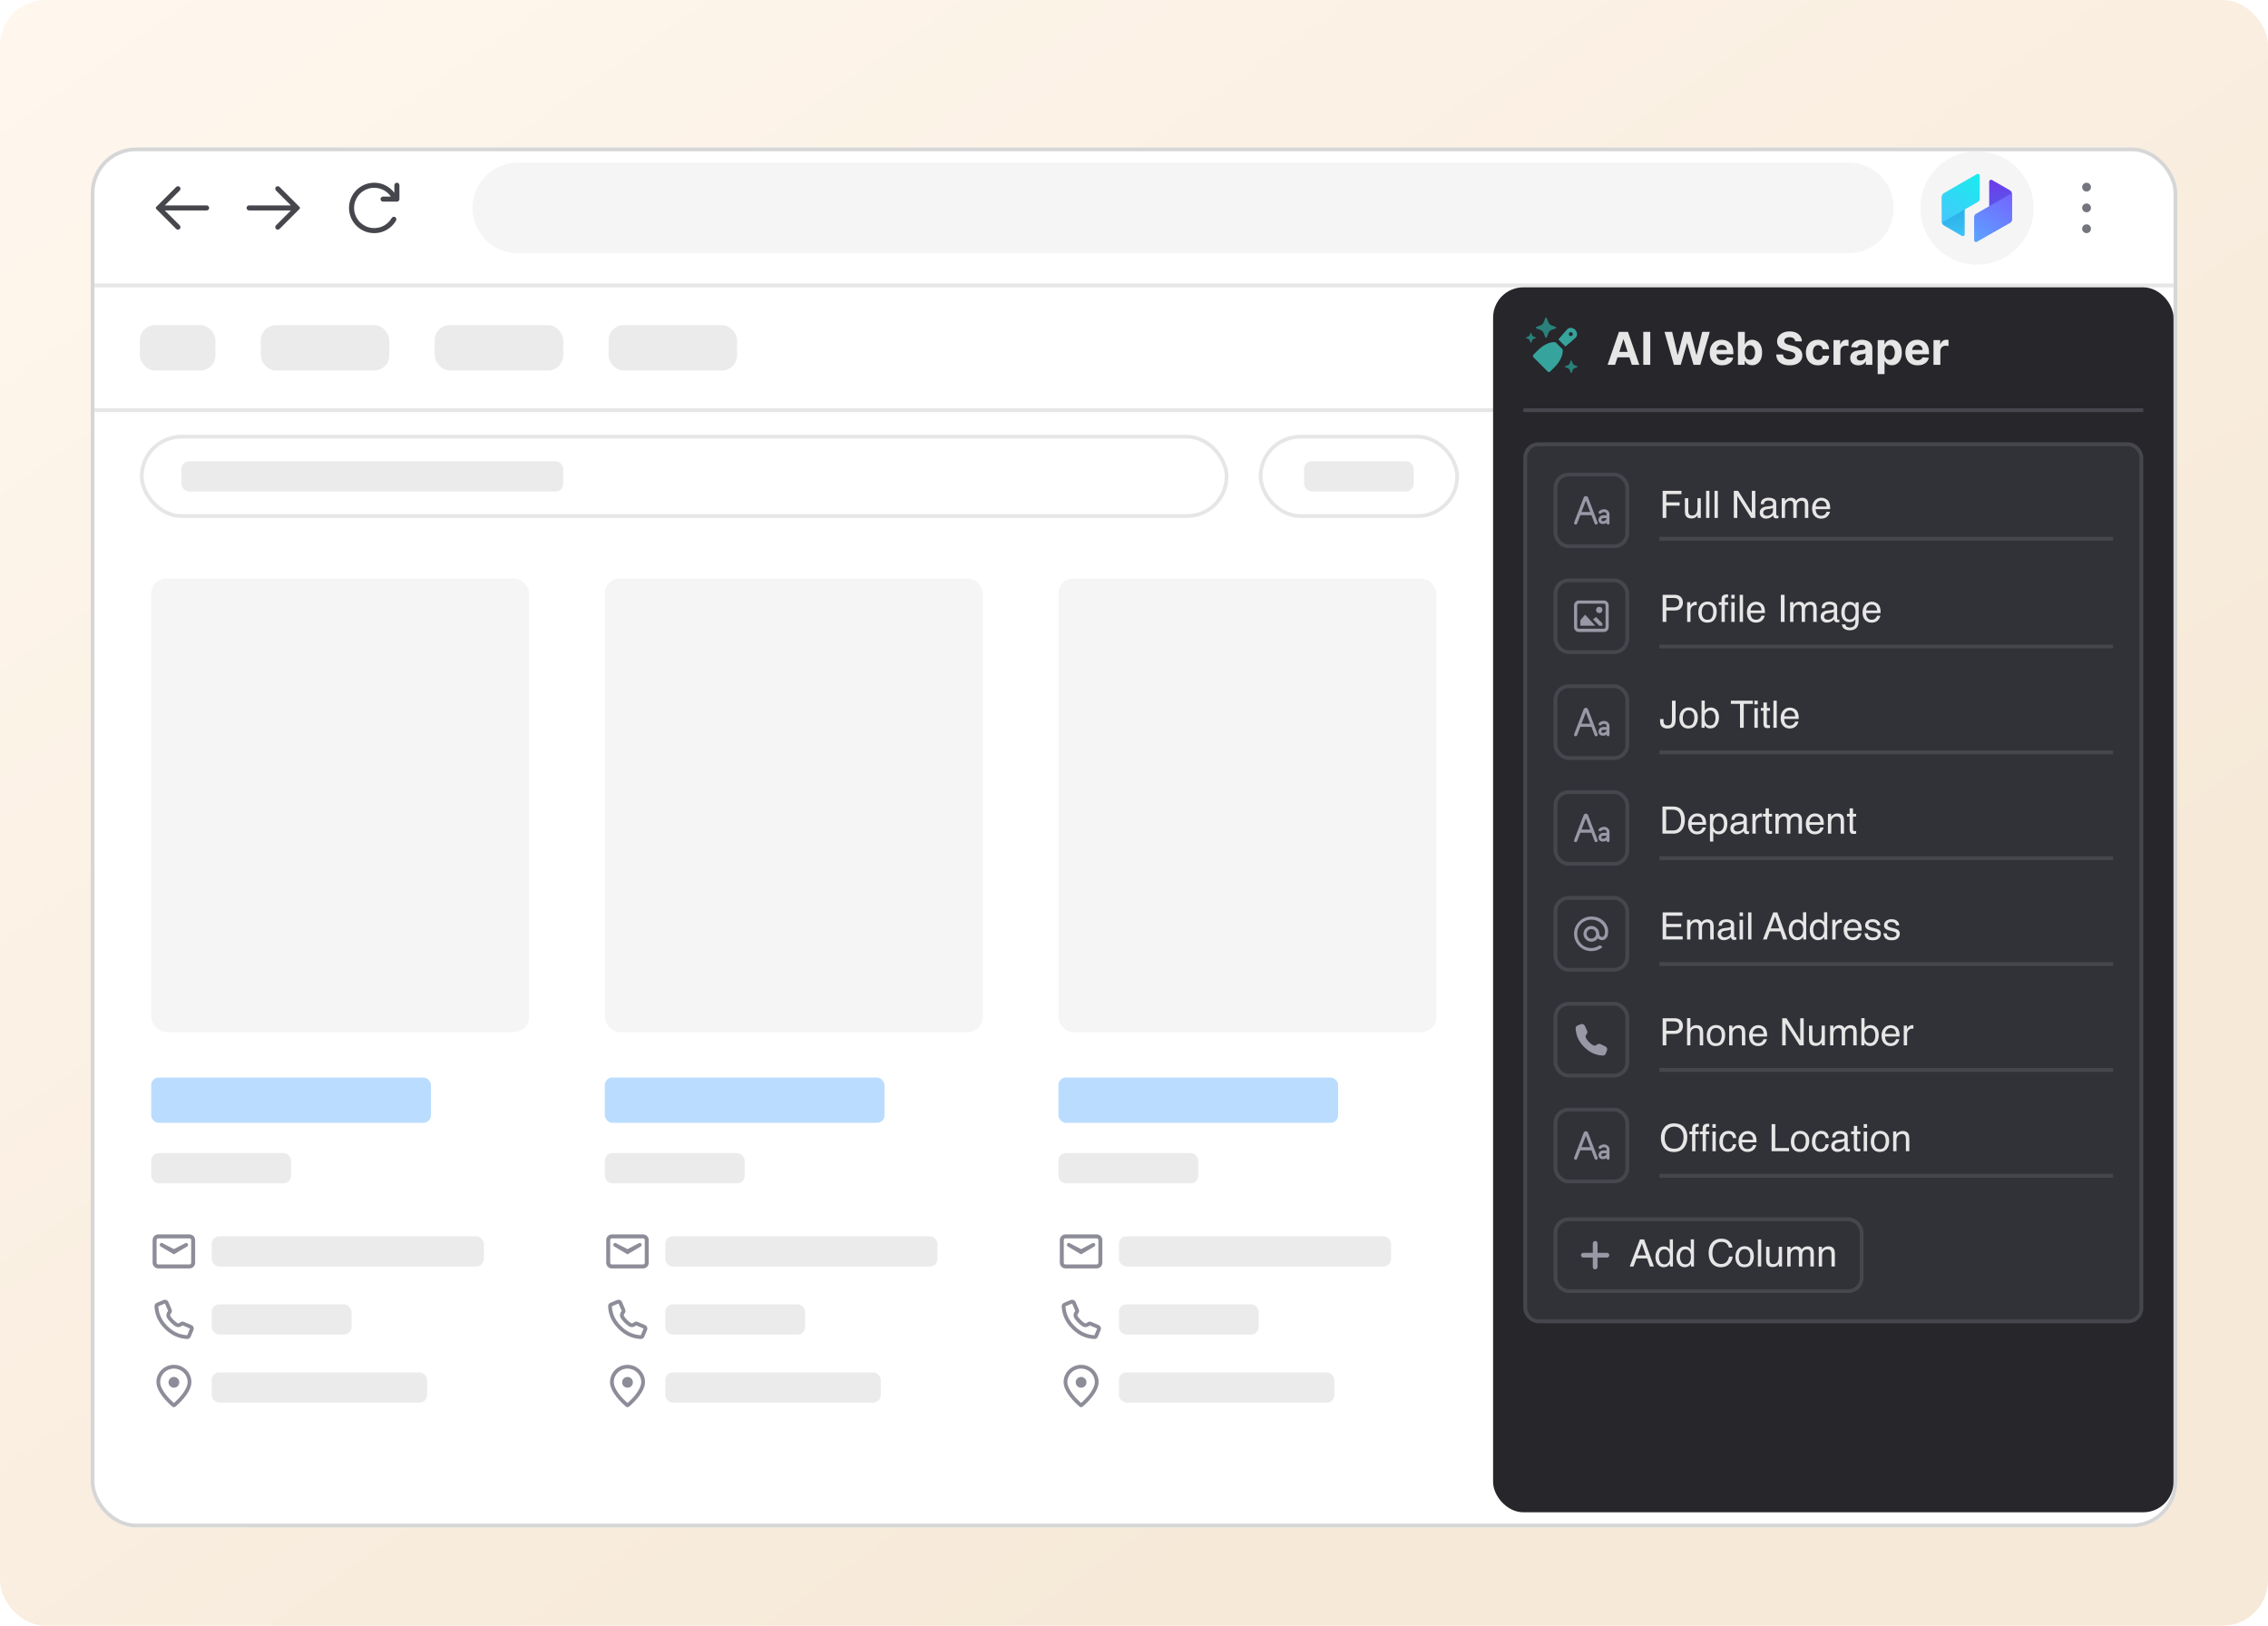 <svg width="600" height="430" viewBox="0 0 600 430" fill="none" xmlns="http://www.w3.org/2000/svg">
<g clip-path="url(#clip0_1794_2047)">
<rect width="600" height="430" rx="12" fill="url(#paint0_linear_1794_2047)"/>
<g filter="url(#filter0_d_1794_2047)">
<rect x="24" y="35" width="552" height="365" rx="12" fill="white"/>
<rect x="24.5" y="35.5" width="551" height="364" rx="11.5" stroke="#D6D6D6"/>
</g>
<path fill-rule="evenodd" clip-rule="evenodd" d="M41.875 327.55H50.125C50.373 327.55 50.575 327.751 50.575 328V334C50.575 334.249 50.373 334.45 50.125 334.45H41.875C41.627 334.45 41.425 334.249 41.425 334V328C41.425 327.751 41.627 327.55 41.875 327.55ZM40.375 328C40.375 327.172 41.047 326.5 41.875 326.5H50.125C50.953 326.5 51.625 327.172 51.625 328V334C51.625 334.828 50.953 335.5 50.125 335.5H41.875C41.047 335.5 40.375 334.828 40.375 334V328ZM45.999 330.385L43.12 328.903C42.921 328.7 42.599 328.701 42.4 328.904C42.201 329.107 42.2 329.437 42.399 329.64L45.819 331.674C45.919 331.775 46.08 331.775 46.18 331.674L49.597 329.642C49.798 329.438 49.802 329.106 49.602 328.902C49.401 328.697 49 328.75 48.876 328.906L45.999 330.385Z" fill="#8D8D99"/>
<rect x="56" y="327" width="72" height="8" rx="2" fill="#EBEBEB"/>
<g clip-path="url(#clip1_1794_2047)">
<path d="M48.17 350.666C47.808 350.953 47.144 351.212 46.477 350.849C46.069 350.627 45.643 350.265 45.209 349.832C44.775 349.397 44.411 348.969 44.189 348.559C43.831 347.898 44.085 347.24 44.366 346.878L44.474 346.74L43.636 344.785L41.877 345.51C41.952 346.891 42.34 348.801 44.29 350.751C46.24 352.701 48.151 353.089 49.532 353.164L50.256 351.405L48.299 350.564L48.17 350.666ZM41.48 344.592L43.255 343.861C43.76 343.653 44.339 343.889 44.555 344.391L45.393 346.346C45.536 346.681 45.486 347.067 45.263 347.354L45.155 347.492C45.021 347.664 44.964 347.89 45.068 348.082C45.222 348.365 45.504 348.712 45.916 349.125C46.327 349.535 46.674 349.817 46.956 349.971C47.149 350.076 47.377 350.018 47.55 349.881L47.679 349.78C47.967 349.552 48.356 349.5 48.694 349.645L50.651 350.486C51.153 350.702 51.389 351.28 51.181 351.785L50.45 353.561C50.295 353.936 49.93 354.185 49.526 354.165C47.968 354.088 45.775 353.65 43.583 351.458C41.391 349.266 40.953 347.074 40.876 345.516C40.856 345.111 41.105 344.746 41.48 344.592Z" fill="#8D8D99"/>
</g>
<rect x="56" y="345" width="37" height="8" rx="2" fill="#EBEBEB"/>
<path fill-rule="evenodd" clip-rule="evenodd" d="M49.638 365.556C49.638 366.542 49.049 367.697 48.174 368.822C47.43 369.778 46.575 370.592 46.007 371.091C45.439 370.592 44.584 369.778 43.84 368.822C42.965 367.697 42.377 366.542 42.377 365.556C42.377 363.605 43.987 361.997 46.007 361.997C48.027 361.997 49.638 363.605 49.638 365.556ZM50.634 365.556C50.634 368.219 47.573 371.071 46.43 372.043C46.184 372.252 45.83 372.252 45.584 372.043C44.441 371.071 41.38 368.219 41.38 365.556C41.38 363.04 43.452 361 46.007 361C48.563 361 50.634 363.04 50.634 365.556ZM46.007 367.051C46.794 367.051 47.431 366.413 47.431 365.627C47.431 364.841 46.794 364.203 46.007 364.203C45.221 364.203 44.583 364.841 44.583 365.627C44.583 366.413 45.221 367.051 46.007 367.051Z" fill="#8D8D99"/>
<rect x="56" y="363" width="57" height="8" rx="2" fill="#EBEBEB"/>
<rect x="25" y="108" width="516" height="1" fill="#E6E6E6"/>
<rect x="40" y="153" width="100" height="120" rx="4" fill="#F5F5F5"/>
<rect x="40" y="285" width="74" height="12" rx="2" fill="#BADDFF"/>
<rect x="160" y="153" width="100" height="120" rx="4" fill="#F5F5F5"/>
<rect x="160" y="285" width="74" height="12" rx="2" fill="#BADDFF"/>
<rect x="280" y="153" width="100" height="120" rx="4" fill="#F5F5F5"/>
<rect x="280" y="285" width="74" height="12" rx="2" fill="#BADDFF"/>
<rect x="40" y="305" width="37" height="8" rx="2" fill="#EBEBEB"/>
<rect x="37" y="86" width="20" height="12" rx="4" fill="#EBEBEB"/>
<rect x="69" y="86" width="34" height="12" rx="4" fill="#EBEBEB"/>
<rect x="115" y="86" width="34" height="12" rx="4" fill="#EBEBEB"/>
<rect x="161" y="86" width="34" height="12" rx="4" fill="#EBEBEB"/>
<rect x="37.5" y="115.5" width="287" height="21" rx="10.5" stroke="#E6E6E6"/>
<rect x="48" y="122" width="101" height="8" rx="2" fill="#EBEBEB"/>
<rect x="333.5" y="115.5" width="52" height="21" rx="10.5" stroke="#E6E6E6"/>
<rect x="345" y="122" width="29" height="8" rx="2" fill="#EBEBEB"/>
<path d="M97.62 49.848C98.754 49.544 99.956 49.623 101.041 50.073C102.003 50.471 102.825 51.142 103.408 51.998L101.335 51.998C100.967 51.998 100.668 52.297 100.668 52.665C100.668 53.033 100.967 53.332 101.335 53.332L104.999 53.332C105.226 53.332 105.427 53.218 105.548 53.045C105.623 52.937 105.667 52.806 105.667 52.665V49C105.667 48.632 105.368 48.333 105 48.333C104.632 48.333 104.333 48.632 104.333 49V51C103.619 50.048 102.66 49.3 101.551 48.841C100.195 48.279 98.692 48.181 97.275 48.56C95.857 48.94 94.604 49.777 93.711 50.941C92.818 52.106 92.333 53.532 92.333 55C92.333 56.468 92.818 57.894 93.711 59.058C94.604 60.223 95.857 61.06 97.275 61.439C98.692 61.819 100.195 61.721 101.551 61.159C102.907 60.597 104.04 59.604 104.774 58.333C104.958 58.014 104.848 57.607 104.529 57.423C104.211 57.239 103.803 57.348 103.619 57.667C103.032 58.683 102.126 59.478 101.041 59.927C99.956 60.377 98.754 60.455 97.62 60.151C96.486 59.848 95.484 59.178 94.769 58.247C94.054 57.315 93.667 56.174 93.667 55C93.667 53.826 94.054 52.685 94.769 51.753C95.484 50.822 96.486 50.152 97.62 49.848Z" fill="#46464D"/>
<path d="M43.609 54.333L47.552 50.391C47.812 50.13 47.812 49.708 47.552 49.448C47.292 49.188 46.87 49.188 46.609 49.448L41.327 54.731C41.261 54.796 41.229 54.881 41.229 54.966L41.229 55.033C41.229 55.119 41.261 55.204 41.327 55.269L46.603 60.548C46.867 60.812 47.296 60.808 47.555 60.539C47.808 60.278 47.804 59.862 47.547 59.605L43.609 55.666L54.667 55.667C55.035 55.667 55.333 55.368 55.333 55C55.333 54.632 55.035 54.333 54.667 54.333L43.609 54.333Z" fill="#46464D"/>
<path d="M76.953 54.333L73.01 50.391C72.75 50.13 72.75 49.708 73.01 49.448C73.27 49.188 73.692 49.188 73.953 49.448L79.236 54.731C79.301 54.796 79.333 54.881 79.333 54.966L79.333 55.033C79.333 55.119 79.301 55.204 79.236 55.269L73.959 60.548C73.695 60.812 73.266 60.808 73.007 60.539C72.754 60.278 72.758 59.862 73.015 59.605L76.953 55.666L65.895 55.667C65.527 55.667 65.229 55.368 65.229 55C65.229 54.632 65.527 54.333 65.895 54.333L76.953 54.333Z" fill="#46464D"/>
<path d="M552 50.667C551.356 50.667 550.833 50.144 550.833 49.5C550.833 48.856 551.356 48.333 552 48.333C552.644 48.333 553.167 48.856 553.167 49.5C553.167 50.144 552.644 50.667 552 50.667Z" fill="#757580"/>
<path d="M552 56.15C551.356 56.15 550.833 55.628 550.833 54.983C550.833 54.339 551.356 53.817 552 53.817C552.644 53.817 553.167 54.339 553.167 54.983C553.167 55.628 552.644 56.15 552 56.15Z" fill="#757580"/>
<path d="M552 61.667C551.356 61.667 550.833 61.144 550.833 60.5C550.833 59.856 551.356 59.333 552 59.333C552.644 59.333 553.167 59.856 553.167 60.5C553.167 61.144 552.644 61.667 552 61.667Z" fill="#757580"/>
<path opacity="0.4" d="M508 55C508 46.716 514.716 40 523 40C531.284 40 538 46.716 538 55C538 63.284 531.284 70 523 70C514.716 70 508 63.284 508 55Z" fill="#E6E6E6"/>
<path d="M526.242 48.056C526.242 47.665 526.648 47.416 526.982 47.602L531.733 50.332C532.056 50.513 532.258 50.862 532.258 51.241V58.018C532.258 58.398 532.056 58.746 531.733 58.927L526.242 61.992L526.242 48.056Z" fill="url(#paint1_linear_1794_2047)"/>
<path d="M522.258 57.414C522.258 57.047 522.456 56.709 522.776 56.532L532.073 51.188C532.156 51.142 532.258 51.202 532.258 51.298V58.042C532.258 58.409 532.059 58.747 531.74 58.924L522.999 63.96C522.666 64.145 522.258 63.902 522.258 63.519L522.258 57.414Z" fill="url(#paint2_linear_1794_2047)"/>
<path d="M519.758 61.96C519.758 62.346 519.338 62.587 519.004 62.392L514.24 59.621C513.932 59.442 513.742 59.113 513.742 58.758L513.742 52.159C513.742 51.803 513.932 51.474 514.24 51.295L519.758 48.086L519.758 61.96Z" fill="url(#paint3_linear_1794_2047)"/>
<path d="M523.742 52.541C523.742 52.906 523.544 53.242 523.224 53.417L513.742 58.867L513.742 51.958C513.742 51.593 513.941 51.257 514.26 51.081L523.001 46.039C523.334 45.856 523.742 46.097 523.742 46.477V52.541Z" fill="url(#paint4_linear_1794_2047)"/>
<path d="M25 75H575V76H25V75Z" fill="#E6E6E6"/>
<path opacity="0.4" d="M125 55C125 48.373 130.373 43 137 43H489C495.627 43 501 48.373 501 55C501 61.627 495.627 67 489 67H137C130.373 67 125 61.627 125 55Z" fill="#E6E6E6"/>
<rect x="395" y="76" width="180" height="324" rx="8" fill="#26262B"/>
<path d="M408.775 84.157C408.852 83.948 409.148 83.948 409.225 84.157L409.613 85.204C409.758 85.598 410.069 85.908 410.463 86.054L411.51 86.442C411.719 86.519 411.719 86.814 411.51 86.892L410.463 87.279C410.069 87.425 409.758 87.736 409.613 88.129L409.225 89.177C409.148 89.385 408.852 89.385 408.775 89.177L408.388 88.129C408.242 87.736 407.931 87.425 407.537 87.279L406.49 86.892C406.281 86.814 406.281 86.519 406.49 86.442L407.537 86.054C407.931 85.908 408.242 85.598 408.388 85.204L408.775 84.157Z" fill="#2A807A"/>
<path d="M404.888 88.078C404.926 87.974 405.074 87.974 405.112 88.078L405.306 88.602C405.379 88.799 405.534 88.954 405.731 89.027L406.255 89.221C406.359 89.26 406.359 89.407 406.255 89.446L405.731 89.64C405.534 89.713 405.379 89.868 405.306 90.065L405.112 90.588C405.074 90.693 404.926 90.693 404.888 90.588L404.694 90.065C404.621 89.868 404.466 89.713 404.269 89.64L403.745 89.446C403.641 89.407 403.641 89.26 403.745 89.221L404.269 89.027C404.466 88.954 404.621 88.799 404.694 88.602L404.888 88.078Z" fill="#2A807A"/>
<path d="M415.526 95.431C415.574 95.301 415.759 95.301 415.807 95.431L416.049 96.086C416.141 96.332 416.335 96.526 416.581 96.617L417.235 96.859C417.366 96.908 417.366 97.092 417.235 97.141L416.581 97.383C416.335 97.474 416.141 97.668 416.049 97.914L415.807 98.569C415.759 98.699 415.574 98.699 415.526 98.569L415.284 97.914C415.193 97.668 414.999 97.474 414.752 97.383L414.098 97.141C413.967 97.092 413.967 96.908 414.098 96.859L414.752 96.617C414.999 96.526 415.193 96.332 415.284 96.086L415.526 95.431Z" fill="#2A807A"/>
<path fill-rule="evenodd" clip-rule="evenodd" d="M405.68 94.516C405.485 94.321 405.485 94.004 405.68 93.809L406.992 92.497C407.825 91.665 409.768 90.277 411.527 90.529L413.401 92.403C413.654 94.163 412.266 96.106 411.433 96.938L410.121 98.25C409.926 98.446 409.609 98.445 409.414 98.25L405.68 94.516ZM412.259 89.779L414.142 91.662C414.142 91.662 416.322 89.829 416.883 89.267C417.445 88.706 417.222 87.743 416.705 87.225C416.187 86.708 415.224 86.485 414.663 87.047C414.102 87.608 412.259 89.779 412.259 89.779ZM416.083 88.367C416.083 88.078 415.849 87.843 415.56 87.843C415.271 87.843 415.037 88.078 415.037 88.367C415.037 88.656 415.271 88.89 415.56 88.89C415.849 88.89 416.083 88.656 416.083 88.367Z" fill="#36A39C"/>
<path d="M427.263 96.5H425.286L428.298 87.773H430.676L433.685 96.5H431.707L429.521 89.767H429.453L427.263 96.5ZM427.139 93.07H431.81V94.51H427.139V93.07ZM436.58 87.773V96.5H434.735V87.773H436.58ZM442.84 96.5L440.343 87.773H442.359L443.803 93.837H443.876L445.469 87.773H447.195L448.785 93.849H448.862L450.306 87.773H452.322L449.825 96.5H448.026L446.364 90.794H446.296L444.638 96.5H442.84ZM455.555 96.628C454.882 96.628 454.302 96.492 453.816 96.219C453.333 95.943 452.961 95.554 452.7 95.051C452.439 94.546 452.308 93.947 452.308 93.257C452.308 92.584 452.439 91.993 452.7 91.484C452.961 90.976 453.329 90.579 453.804 90.296C454.281 90.011 454.841 89.869 455.483 89.869C455.914 89.869 456.316 89.939 456.689 90.078C457.064 90.215 457.39 90.421 457.669 90.696C457.95 90.972 458.169 91.318 458.325 91.736C458.481 92.151 458.559 92.636 458.559 93.193V93.692H453.032V92.567H456.85C456.85 92.305 456.794 92.074 456.68 91.872C456.566 91.671 456.409 91.513 456.207 91.399C456.008 91.283 455.777 91.224 455.512 91.224C455.237 91.224 454.993 91.288 454.779 91.416C454.569 91.541 454.404 91.71 454.285 91.923C454.166 92.133 454.105 92.368 454.102 92.626V93.696C454.102 94.02 454.162 94.3 454.281 94.535C454.403 94.771 454.575 94.953 454.797 95.081C455.018 95.209 455.281 95.273 455.585 95.273C455.787 95.273 455.971 95.244 456.139 95.188C456.306 95.131 456.45 95.046 456.569 94.932C456.689 94.818 456.779 94.679 456.842 94.514L458.521 94.625C458.436 95.028 458.261 95.381 457.997 95.682C457.735 95.98 457.397 96.213 456.983 96.381C456.571 96.546 456.095 96.628 455.555 96.628ZM459.778 96.5V87.773H461.593V91.054H461.649C461.728 90.878 461.843 90.699 461.994 90.517C462.147 90.332 462.346 90.179 462.591 90.057C462.838 89.932 463.145 89.869 463.511 89.869C463.988 89.869 464.429 89.994 464.832 90.244C465.235 90.492 465.558 90.865 465.799 91.365C466.041 91.862 466.162 92.486 466.162 93.236C466.162 93.966 466.044 94.582 465.808 95.085C465.575 95.585 465.257 95.965 464.853 96.223C464.453 96.479 464.004 96.606 463.507 96.606C463.154 96.606 462.855 96.548 462.608 96.432C462.363 96.315 462.163 96.169 462.007 95.993C461.85 95.814 461.731 95.633 461.649 95.452H461.568V96.5H459.778ZM461.555 93.227C461.555 93.617 461.609 93.956 461.717 94.246C461.825 94.535 461.981 94.761 462.186 94.923C462.39 95.082 462.639 95.162 462.931 95.162C463.227 95.162 463.477 95.081 463.681 94.919C463.886 94.754 464.041 94.527 464.146 94.237C464.254 93.945 464.308 93.608 464.308 93.227C464.308 92.849 464.255 92.517 464.15 92.23C464.045 91.943 463.89 91.719 463.686 91.557C463.481 91.395 463.23 91.314 462.931 91.314C462.636 91.314 462.386 91.392 462.181 91.548C461.98 91.704 461.825 91.926 461.717 92.213C461.609 92.5 461.555 92.838 461.555 93.227ZM474.919 90.283C474.885 89.939 474.738 89.672 474.48 89.481C474.221 89.291 473.87 89.196 473.427 89.196C473.126 89.196 472.872 89.239 472.664 89.324C472.457 89.406 472.298 89.521 472.187 89.669C472.079 89.817 472.025 89.984 472.025 90.172C472.02 90.328 472.052 90.465 472.123 90.581C472.197 90.697 472.298 90.798 472.426 90.883C472.554 90.966 472.701 91.038 472.869 91.101C473.037 91.16 473.216 91.212 473.406 91.254L474.19 91.442C474.571 91.527 474.92 91.641 475.238 91.783C475.556 91.925 475.832 92.099 476.065 92.307C476.298 92.514 476.478 92.758 476.606 93.04C476.737 93.321 476.804 93.644 476.806 94.007C476.804 94.541 476.667 95.004 476.397 95.396C476.13 95.785 475.744 96.088 475.238 96.304C474.735 96.517 474.129 96.624 473.419 96.624C472.714 96.624 472.1 96.516 471.578 96.3C471.058 96.084 470.652 95.764 470.359 95.341C470.069 94.915 469.917 94.388 469.903 93.76H471.689C471.708 94.053 471.792 94.297 471.94 94.493C472.091 94.686 472.291 94.832 472.541 94.932C472.794 95.028 473.079 95.077 473.397 95.077C473.71 95.077 473.981 95.031 474.211 94.94C474.444 94.849 474.625 94.723 474.752 94.561C474.88 94.399 474.944 94.213 474.944 94.003C474.944 93.807 474.886 93.642 474.77 93.508C474.656 93.375 474.488 93.261 474.267 93.168C474.048 93.074 473.779 92.989 473.461 92.912L472.511 92.673C471.775 92.494 471.194 92.215 470.768 91.834C470.342 91.453 470.13 90.94 470.133 90.296C470.13 89.767 470.271 89.305 470.555 88.91C470.842 88.516 471.235 88.207 471.735 87.986C472.235 87.764 472.804 87.653 473.44 87.653C474.088 87.653 474.653 87.764 475.136 87.986C475.622 88.207 476 88.516 476.27 88.91C476.539 89.305 476.679 89.763 476.687 90.283H474.919ZM480.971 96.628C480.3 96.628 479.724 96.486 479.241 96.202C478.761 95.915 478.391 95.517 478.133 95.008C477.877 94.5 477.749 93.915 477.749 93.253C477.749 92.582 477.879 91.994 478.137 91.489C478.398 90.98 478.769 90.584 479.249 90.3C479.729 90.013 480.3 89.869 480.962 89.869C481.533 89.869 482.033 89.973 482.462 90.18C482.891 90.388 483.231 90.679 483.481 91.054C483.731 91.429 483.869 91.869 483.894 92.375H482.181C482.133 92.048 482.005 91.785 481.798 91.587C481.593 91.385 481.325 91.284 480.992 91.284C480.711 91.284 480.465 91.361 480.255 91.514C480.048 91.665 479.886 91.885 479.769 92.175C479.653 92.465 479.594 92.815 479.594 93.227C479.594 93.645 479.651 94 479.765 94.293C479.881 94.585 480.045 94.808 480.255 94.962C480.465 95.115 480.711 95.192 480.992 95.192C481.2 95.192 481.386 95.149 481.55 95.064C481.718 94.979 481.856 94.855 481.964 94.693C482.075 94.528 482.147 94.331 482.181 94.101H483.894C483.866 94.601 483.729 95.041 483.485 95.422C483.244 95.8 482.91 96.095 482.484 96.308C482.058 96.521 481.553 96.628 480.971 96.628ZM485.056 96.5V89.954H486.816V91.097H486.885C487.004 90.69 487.204 90.383 487.485 90.176C487.767 89.966 488.091 89.861 488.457 89.861C488.548 89.861 488.646 89.867 488.751 89.878C488.856 89.889 488.949 89.905 489.028 89.925V91.535C488.943 91.51 488.825 91.487 488.674 91.467C488.524 91.447 488.386 91.438 488.261 91.438C487.994 91.438 487.755 91.496 487.545 91.612C487.338 91.726 487.173 91.885 487.051 92.09C486.931 92.294 486.872 92.53 486.872 92.797V96.5H485.056ZM491.646 96.624C491.228 96.624 490.856 96.551 490.529 96.406C490.202 96.258 489.944 96.041 489.754 95.754C489.566 95.465 489.472 95.104 489.472 94.672C489.472 94.308 489.539 94.003 489.673 93.756C489.806 93.508 489.988 93.31 490.218 93.159C490.448 93.008 490.71 92.895 491.002 92.818C491.298 92.742 491.607 92.688 491.931 92.656C492.312 92.617 492.619 92.579 492.852 92.546C493.085 92.508 493.254 92.454 493.359 92.383C493.464 92.312 493.516 92.207 493.516 92.068V92.043C493.516 91.773 493.431 91.564 493.261 91.416C493.093 91.269 492.854 91.195 492.545 91.195C492.218 91.195 491.958 91.267 491.765 91.412C491.572 91.554 491.444 91.733 491.381 91.949L489.702 91.812C489.788 91.415 489.955 91.071 490.205 90.781C490.455 90.489 490.778 90.264 491.173 90.108C491.57 89.949 492.031 89.869 492.553 89.869C492.917 89.869 493.265 89.912 493.597 89.997C493.933 90.082 494.229 90.215 494.488 90.394C494.749 90.572 494.955 90.803 495.106 91.084C495.256 91.362 495.332 91.696 495.332 92.085V96.5H493.61V95.592H493.559C493.454 95.797 493.313 95.977 493.137 96.133C492.961 96.287 492.749 96.408 492.502 96.496C492.255 96.581 491.969 96.624 491.646 96.624ZM492.165 95.371C492.433 95.371 492.668 95.318 492.873 95.213C493.077 95.105 493.238 94.96 493.354 94.778C493.471 94.597 493.529 94.391 493.529 94.16V93.466C493.472 93.503 493.394 93.537 493.295 93.568C493.198 93.597 493.089 93.624 492.967 93.649C492.844 93.672 492.722 93.693 492.6 93.713C492.478 93.73 492.367 93.746 492.268 93.76C492.055 93.791 491.869 93.841 491.71 93.909C491.55 93.977 491.427 94.07 491.339 94.186C491.251 94.3 491.207 94.442 491.207 94.612C491.207 94.859 491.296 95.048 491.475 95.179C491.657 95.307 491.887 95.371 492.165 95.371ZM496.74 98.954V89.954H498.53V91.054H498.611C498.69 90.878 498.805 90.699 498.956 90.517C499.109 90.332 499.308 90.179 499.553 90.057C499.8 89.932 500.107 89.869 500.473 89.869C500.95 89.869 501.391 89.994 501.794 90.244C502.197 90.492 502.52 90.865 502.761 91.365C503.003 91.862 503.124 92.486 503.124 93.236C503.124 93.966 503.006 94.582 502.77 95.085C502.537 95.585 502.219 95.965 501.815 96.223C501.415 96.479 500.966 96.606 500.469 96.606C500.116 96.606 499.817 96.548 499.57 96.432C499.325 96.315 499.125 96.169 498.969 95.993C498.812 95.814 498.693 95.633 498.611 95.452H498.555V98.954H496.74ZM498.517 93.227C498.517 93.617 498.571 93.956 498.679 94.246C498.787 94.535 498.943 94.761 499.148 94.923C499.352 95.082 499.601 95.162 499.893 95.162C500.189 95.162 500.439 95.081 500.643 94.919C500.848 94.754 501.003 94.527 501.108 94.237C501.216 93.945 501.27 93.608 501.27 93.227C501.27 92.849 501.217 92.517 501.112 92.23C501.007 91.943 500.852 91.719 500.648 91.557C500.443 91.395 500.192 91.314 499.893 91.314C499.598 91.314 499.348 91.392 499.143 91.548C498.942 91.704 498.787 91.926 498.679 92.213C498.571 92.5 498.517 92.838 498.517 93.227ZM507.317 96.628C506.643 96.628 506.064 96.492 505.578 96.219C505.095 95.943 504.723 95.554 504.462 95.051C504.2 94.546 504.07 93.947 504.07 93.257C504.07 92.584 504.2 91.993 504.462 91.484C504.723 90.976 505.091 90.579 505.565 90.296C506.043 90.011 506.602 89.869 507.244 89.869C507.676 89.869 508.078 89.939 508.45 90.078C508.825 90.215 509.152 90.421 509.43 90.696C509.712 90.972 509.93 91.318 510.087 91.736C510.243 92.151 510.321 92.636 510.321 93.193V93.692H504.794V92.567H508.612C508.612 92.305 508.555 92.074 508.442 91.872C508.328 91.671 508.17 91.513 507.969 91.399C507.77 91.283 507.538 91.224 507.274 91.224C506.999 91.224 506.754 91.288 506.541 91.416C506.331 91.541 506.166 91.71 506.047 91.923C505.928 92.133 505.866 92.368 505.864 92.626V93.696C505.864 94.02 505.923 94.3 506.043 94.535C506.165 94.771 506.337 94.953 506.558 95.081C506.78 95.209 507.043 95.273 507.347 95.273C507.548 95.273 507.733 95.244 507.901 95.188C508.068 95.131 508.212 95.046 508.331 94.932C508.45 94.818 508.541 94.679 508.604 94.514L510.283 94.625C510.197 95.028 510.023 95.381 509.759 95.682C509.497 95.98 509.159 96.213 508.744 96.381C508.332 96.546 507.857 96.628 507.317 96.628ZM511.506 96.5V89.954H513.266V91.097H513.334C513.453 90.69 513.653 90.383 513.935 90.176C514.216 89.966 514.54 89.861 514.906 89.861C514.997 89.861 515.095 89.867 515.2 89.878C515.305 89.889 515.398 89.905 515.477 89.925V91.535C515.392 91.51 515.274 91.487 515.124 91.467C514.973 91.447 514.835 91.438 514.71 91.438C514.443 91.438 514.205 91.496 513.994 91.612C513.787 91.726 513.622 91.885 513.5 92.09C513.381 92.294 513.321 92.53 513.321 92.797V96.5H511.506Z" fill="#E6E6E6"/>
<rect x="403.5" y="117.5" width="163" height="232" rx="3.5" fill="#313138" stroke="#46464D"/>
<rect x="411.5" y="322.5" width="81" height="19" rx="3.5" stroke="#46464D"/>
<path fill-rule="evenodd" clip-rule="evenodd" d="M421.375 335.125C421.375 335.47 421.655 335.75 422 335.75C422.345 335.75 422.625 335.47 422.625 335.125V332.625H425.125C425.47 332.625 425.75 332.345 425.75 332C425.75 331.655 425.47 331.375 425.125 331.375H422.625V328.875C422.625 328.53 422.345 328.25 422 328.25C421.655 328.25 421.375 328.53 421.375 328.875V331.375H418.875C418.53 331.375 418.25 331.655 418.25 332C418.25 332.345 418.53 332.625 418.875 332.625H421.375V335.125Z" fill="#9898A6"/>
<path d="M435.443 332.061L434.354 328.892L433.197 332.061H435.443ZM433.847 327.827H434.945L437.548 335H436.483L435.756 332.852H432.919L432.143 335H431.146L433.847 327.827ZM438.871 332.446C438.871 333.006 438.99 333.475 439.228 333.853C439.465 334.23 439.846 334.419 440.37 334.419C440.777 334.419 441.111 334.245 441.371 333.896C441.635 333.545 441.767 333.042 441.767 332.388C441.767 331.727 441.632 331.239 441.361 330.923C441.091 330.604 440.757 330.444 440.36 330.444C439.918 330.444 439.558 330.614 439.281 330.952C439.008 331.291 438.871 331.789 438.871 332.446ZM440.194 329.678C440.595 329.678 440.93 329.762 441.2 329.932C441.356 330.029 441.534 330.2 441.732 330.444V327.803H442.577V335H441.786V334.272C441.581 334.595 441.339 334.827 441.059 334.971C440.779 335.114 440.458 335.186 440.097 335.186C439.514 335.186 439.009 334.941 438.583 334.453C438.157 333.962 437.943 333.309 437.943 332.495C437.943 331.733 438.137 331.074 438.524 330.518C438.915 329.958 439.472 329.678 440.194 329.678ZM444.438 332.446C444.438 333.006 444.556 333.475 444.794 333.853C445.032 334.23 445.412 334.419 445.937 334.419C446.343 334.419 446.677 334.245 446.938 333.896C447.201 333.545 447.333 333.042 447.333 332.388C447.333 331.727 447.198 331.239 446.928 330.923C446.658 330.604 446.324 330.444 445.927 330.444C445.484 330.444 445.124 330.614 444.848 330.952C444.574 331.291 444.438 331.789 444.438 332.446ZM445.761 329.678C446.161 329.678 446.496 329.762 446.767 329.932C446.923 330.029 447.1 330.2 447.299 330.444V327.803H448.144V335H447.353V334.272C447.147 334.595 446.905 334.827 446.625 334.971C446.345 335.114 446.024 335.186 445.663 335.186C445.08 335.186 444.576 334.941 444.149 334.453C443.723 333.962 443.51 333.309 443.51 332.495C443.51 331.733 443.703 331.074 444.091 330.518C444.481 329.958 445.038 329.678 445.761 329.678ZM455.37 327.632C456.278 327.632 456.983 327.871 457.484 328.35C457.986 328.828 458.264 329.372 458.319 329.98H457.372C457.265 329.518 457.05 329.152 456.728 328.882C456.409 328.612 455.959 328.477 455.38 328.477C454.674 328.477 454.102 328.726 453.666 329.224C453.233 329.718 453.017 330.479 453.017 331.504C453.017 332.344 453.212 333.026 453.603 333.55C453.996 334.071 454.582 334.331 455.36 334.331C456.076 334.331 456.622 334.056 456.996 333.506C457.195 333.216 457.343 332.835 457.44 332.363H458.388C458.303 333.118 458.023 333.752 457.548 334.263C456.978 334.878 456.21 335.186 455.243 335.186C454.41 335.186 453.71 334.933 453.144 334.429C452.398 333.761 452.025 332.731 452.025 331.338C452.025 330.28 452.305 329.412 452.865 328.735C453.471 328 454.306 327.632 455.37 327.632ZM461.532 334.434C462.115 334.434 462.514 334.214 462.729 333.774C462.947 333.332 463.056 332.84 463.056 332.3C463.056 331.812 462.978 331.414 462.821 331.108C462.574 330.627 462.147 330.386 461.542 330.386C461.005 330.386 460.614 330.591 460.37 331.001C460.126 331.411 460.004 331.906 460.004 332.485C460.004 333.042 460.126 333.506 460.37 333.877C460.614 334.248 461.002 334.434 461.532 334.434ZM461.566 329.619C462.24 329.619 462.81 329.844 463.275 330.293C463.741 330.742 463.974 331.403 463.974 332.275C463.974 333.118 463.769 333.815 463.358 334.365C462.948 334.915 462.312 335.19 461.449 335.19C460.73 335.19 460.159 334.948 459.735 334.463C459.312 333.975 459.101 333.32 459.101 332.5C459.101 331.621 459.324 330.921 459.77 330.4C460.215 329.88 460.814 329.619 461.566 329.619ZM465.048 327.827H465.927V335H465.048V327.827ZM468.129 329.771V333.242C468.129 333.509 468.171 333.727 468.256 333.896C468.412 334.209 468.703 334.365 469.13 334.365C469.742 334.365 470.159 334.092 470.38 333.545C470.5 333.252 470.561 332.85 470.561 332.339V329.771H471.439V335H470.609L470.619 334.229C470.505 334.427 470.364 334.595 470.194 334.731C469.859 335.005 469.452 335.142 468.974 335.142C468.228 335.142 467.72 334.893 467.45 334.395C467.304 334.128 467.23 333.771 467.23 333.325V329.771H468.129ZM472.816 329.771H473.686V330.513C473.894 330.256 474.083 330.068 474.252 329.951C474.542 329.753 474.87 329.653 475.238 329.653C475.655 329.653 475.99 329.756 476.244 329.961C476.387 330.078 476.518 330.251 476.635 330.479C476.83 330.199 477.06 329.992 477.323 329.858C477.587 329.722 477.883 329.653 478.212 329.653C478.915 329.653 479.394 329.907 479.647 330.415C479.784 330.688 479.853 331.056 479.853 331.519V335H478.939V331.367C478.939 331.019 478.852 330.78 478.676 330.649C478.503 330.519 478.292 330.454 478.041 330.454C477.696 330.454 477.398 330.57 477.147 330.801C476.9 331.032 476.776 331.418 476.776 331.958V335H475.883V331.587C475.883 331.232 475.84 330.973 475.756 330.811C475.622 330.566 475.373 330.444 475.009 330.444C474.677 330.444 474.374 330.573 474.101 330.83C473.83 331.087 473.695 331.553 473.695 332.227V335H472.816V329.771ZM481.146 329.771H481.981V330.513C482.229 330.207 482.491 329.987 482.768 329.854C483.044 329.72 483.352 329.653 483.69 329.653C484.433 329.653 484.934 329.912 485.194 330.43C485.338 330.713 485.409 331.118 485.409 331.646V335H484.516V331.704C484.516 331.385 484.468 331.128 484.374 330.933C484.218 330.607 483.935 330.444 483.524 330.444C483.316 330.444 483.145 330.465 483.012 330.508C482.771 330.579 482.559 330.723 482.377 330.938C482.23 331.11 482.134 331.289 482.089 331.475C482.047 331.657 482.025 331.919 482.025 332.261V335H481.146V329.771Z" fill="#E6E6E6"/>
<rect x="411.5" y="125.5" width="19" height="19" rx="3.5" stroke="#46464D"/>
<path d="M421.861 138.482L421.007 136.25L421 136.25H418.083L418.076 136.25L417.223 138.482C417.14 138.697 416.899 138.805 416.685 138.722C416.47 138.64 416.362 138.399 416.444 138.184L418.958 131.61C419.163 131.074 419.921 131.074 420.125 131.61L422.639 138.184C422.721 138.399 422.614 138.64 422.399 138.722C422.184 138.805 421.943 138.697 421.861 138.482ZM419.542 132.417L418.395 135.417H420.689L419.542 132.417Z" fill="#9898A6"/>
<path d="M424.307 135.459C424.062 135.459 423.825 135.545 423.637 135.701L423.515 135.801C423.356 135.933 423.119 135.911 422.987 135.751C422.855 135.592 422.878 135.355 423.037 135.223L423.158 135.123C423.481 134.856 423.888 134.709 424.307 134.709L424.443 134.709C425.067 134.709 425.609 135.137 425.754 135.744C425.781 135.855 425.794 135.968 425.794 136.083L425.793 138.375C425.792 138.582 425.624 138.75 425.417 138.75C425.21 138.75 425.042 138.582 425.043 138.375L425.043 138.32C424.785 138.488 424.478 138.585 424.148 138.585H423.926C423.345 138.585 422.875 138.115 422.875 137.534C422.875 136.849 423.431 136.293 424.116 136.293H425.044L425.044 136.082C425.044 136.027 425.037 135.972 425.025 135.918C424.96 135.649 424.72 135.459 424.443 135.459L424.307 135.459ZM425.036 137.043H424.116C423.845 137.043 423.625 137.263 423.625 137.534C423.625 137.7 423.76 137.835 423.926 137.835H424.148C424.607 137.835 424.985 137.489 425.036 137.043Z" fill="#9898A6"/>
<path d="M439.854 129.827H444.83V130.706H440.826V132.884H444.347V133.738H440.826V137H439.854V129.827ZM446.637 131.771V135.242C446.637 135.509 446.679 135.727 446.764 135.896C446.92 136.209 447.211 136.365 447.638 136.365C448.25 136.365 448.666 136.092 448.888 135.545C449.008 135.252 449.068 134.85 449.068 134.339V131.771H449.947V137H449.117L449.127 136.229C449.013 136.427 448.871 136.595 448.702 136.731C448.367 137.005 447.96 137.142 447.481 137.142C446.736 137.142 446.228 136.893 445.958 136.395C445.812 136.128 445.738 135.771 445.738 135.325V131.771H446.637ZM451.349 129.827H452.228V137H451.349V129.827ZM453.575 129.827H454.454V137H453.575V129.827ZM458.678 129.827H459.825L463.448 135.638V129.827H464.371V137H463.282L459.605 131.194V137H458.678V129.827ZM466.461 135.608C466.461 135.862 466.554 136.062 466.739 136.209C466.925 136.355 467.145 136.429 467.398 136.429C467.708 136.429 468.007 136.357 468.297 136.214C468.785 135.976 469.029 135.587 469.029 135.047V134.339C468.922 134.407 468.784 134.464 468.614 134.51C468.445 134.555 468.279 134.588 468.116 134.607L467.584 134.676C467.265 134.718 467.026 134.785 466.866 134.876C466.596 135.029 466.461 135.273 466.461 135.608ZM468.59 133.831C468.792 133.805 468.927 133.72 468.995 133.577C469.034 133.499 469.054 133.387 469.054 133.24C469.054 132.941 468.946 132.724 468.731 132.591C468.52 132.454 468.215 132.386 467.818 132.386C467.359 132.386 467.034 132.509 466.842 132.757C466.734 132.894 466.664 133.097 466.632 133.367H465.812C465.828 132.723 466.036 132.275 466.437 132.024C466.84 131.771 467.307 131.644 467.838 131.644C468.453 131.644 468.953 131.761 469.337 131.995C469.718 132.229 469.908 132.594 469.908 133.089V136.102C469.908 136.193 469.926 136.266 469.962 136.321C470.001 136.377 470.081 136.404 470.201 136.404C470.24 136.404 470.284 136.403 470.333 136.399C470.382 136.393 470.434 136.385 470.489 136.375V137.024C470.353 137.063 470.248 137.088 470.177 137.098C470.105 137.107 470.007 137.112 469.884 137.112C469.581 137.112 469.361 137.005 469.225 136.79C469.153 136.676 469.103 136.515 469.073 136.307C468.894 136.541 468.637 136.744 468.302 136.917C467.966 137.09 467.597 137.176 467.193 137.176C466.708 137.176 466.311 137.029 466.002 136.736C465.696 136.44 465.543 136.071 465.543 135.628C465.543 135.143 465.694 134.767 465.997 134.5C466.3 134.233 466.697 134.069 467.188 134.007L468.59 133.831ZM471.354 131.771H472.223V132.513C472.431 132.256 472.62 132.068 472.789 131.951C473.079 131.753 473.408 131.653 473.775 131.653C474.192 131.653 474.527 131.756 474.781 131.961C474.924 132.078 475.055 132.251 475.172 132.479C475.367 132.199 475.597 131.992 475.86 131.858C476.124 131.722 476.42 131.653 476.749 131.653C477.452 131.653 477.931 131.907 478.185 132.415C478.321 132.688 478.39 133.056 478.39 133.519V137H477.477V133.367C477.477 133.019 477.389 132.78 477.213 132.649C477.04 132.519 476.829 132.454 476.578 132.454C476.233 132.454 475.935 132.57 475.685 132.801C475.437 133.032 475.313 133.418 475.313 133.958V137H474.42V133.587C474.42 133.232 474.378 132.973 474.293 132.811C474.16 132.566 473.91 132.444 473.546 132.444C473.214 132.444 472.911 132.573 472.638 132.83C472.368 133.087 472.232 133.553 472.232 134.227V137H471.354V131.771ZM481.861 131.653C482.232 131.653 482.592 131.741 482.94 131.917C483.289 132.09 483.554 132.314 483.736 132.591C483.912 132.854 484.029 133.162 484.088 133.514C484.14 133.755 484.166 134.139 484.166 134.666H480.333C480.349 135.197 480.475 135.623 480.709 135.945C480.943 136.264 481.306 136.424 481.798 136.424C482.257 136.424 482.623 136.272 482.896 135.97C483.053 135.794 483.163 135.59 483.229 135.359H484.093C484.07 135.551 483.993 135.766 483.863 136.004C483.736 136.238 483.593 136.43 483.434 136.58C483.167 136.84 482.836 137.016 482.442 137.107C482.231 137.16 481.992 137.186 481.725 137.186C481.074 137.186 480.522 136.95 480.069 136.478C479.617 136.002 479.391 135.338 479.391 134.485C479.391 133.646 479.618 132.964 480.074 132.439C480.53 131.915 481.126 131.653 481.861 131.653ZM483.263 133.968C483.227 133.587 483.144 133.283 483.014 133.055C482.773 132.632 482.371 132.42 481.808 132.42C481.404 132.42 481.065 132.566 480.792 132.859C480.519 133.149 480.374 133.519 480.357 133.968H483.263Z" fill="#E6E6E6"/>
<rect x="439" y="142" width="120" height="1" fill="#46464D"/>
<rect x="411.5" y="153.5" width="19" height="19" rx="3.5" stroke="#46464D"/>
<path fill-rule="evenodd" clip-rule="evenodd" d="M417.667 158.833C416.976 158.833 416.417 159.421 416.417 160.146V165.854C416.417 166.579 416.976 167.167 417.667 167.167H424.333C425.024 167.167 425.583 166.579 425.583 165.854V160.146C425.583 159.421 425.024 158.833 424.333 158.833H417.667ZM417.667 159.667C417.437 159.667 417.25 159.862 417.25 160.104V165.854C417.25 166.096 417.437 166.292 417.667 166.292H424.333C424.563 166.292 424.75 166.096 424.75 165.854V160.104C424.75 159.862 424.563 159.667 424.333 159.667H417.667Z" fill="#9898A6"/>
<circle cx="423.083" cy="161.333" r="0.833" fill="#9898A6"/>
<path d="M418.083 164.042L419.333 162.583L422.042 165.5H418.083V164.042Z" fill="#9898A6"/>
<path d="M422.25 163.208L423.917 164.875V165.5H423.083L421.417 163.833L422.25 163.208Z" fill="#9898A6"/>
<path d="M439.854 157.327H443.082C443.72 157.327 444.234 157.508 444.625 157.869C445.016 158.227 445.211 158.732 445.211 159.383C445.211 159.943 445.037 160.431 444.688 160.848C444.34 161.261 443.805 161.468 443.082 161.468H440.826V164.5H439.854V157.327ZM444.229 159.388C444.229 158.86 444.034 158.502 443.644 158.313C443.429 158.213 443.134 158.162 442.76 158.162H440.826V160.647H442.76C443.196 160.647 443.549 160.555 443.819 160.369C444.093 160.184 444.229 159.856 444.229 159.388ZM446.339 159.271H447.174V160.174C447.242 159.998 447.41 159.785 447.677 159.534C447.944 159.28 448.251 159.153 448.6 159.153C448.616 159.153 448.644 159.155 448.683 159.158C448.722 159.161 448.788 159.168 448.883 159.178V160.105C448.831 160.096 448.782 160.089 448.736 160.086C448.694 160.083 448.647 160.081 448.595 160.081C448.152 160.081 447.812 160.224 447.574 160.511C447.337 160.794 447.218 161.121 447.218 161.492V164.5H446.339V159.271ZM451.72 163.934C452.302 163.934 452.701 163.714 452.916 163.274C453.134 162.832 453.243 162.34 453.243 161.8C453.243 161.312 453.165 160.914 453.009 160.608C452.761 160.127 452.335 159.886 451.729 159.886C451.192 159.886 450.802 160.091 450.558 160.501C450.313 160.911 450.191 161.406 450.191 161.985C450.191 162.542 450.313 163.006 450.558 163.377C450.802 163.748 451.189 163.934 451.72 163.934ZM451.754 159.119C452.428 159.119 452.997 159.344 453.463 159.793C453.928 160.242 454.161 160.903 454.161 161.775C454.161 162.618 453.956 163.315 453.546 163.865C453.136 164.415 452.499 164.69 451.637 164.69C450.917 164.69 450.346 164.448 449.923 163.963C449.5 163.475 449.288 162.82 449.288 162C449.288 161.121 449.511 160.421 449.957 159.9C450.403 159.38 451.002 159.119 451.754 159.119ZM455.431 158.475C455.444 158.11 455.507 157.843 455.621 157.674C455.826 157.374 456.222 157.225 456.808 157.225C456.863 157.225 456.92 157.226 456.979 157.229C457.037 157.233 457.104 157.238 457.179 157.244V158.045C457.088 158.038 457.021 158.035 456.979 158.035C456.939 158.032 456.902 158.03 456.866 158.03C456.599 158.03 456.44 158.1 456.388 158.24C456.336 158.377 456.31 158.729 456.31 159.295H457.179V159.988H456.3V164.5H455.431V159.988H454.703V159.295H455.431V158.475ZM458.023 158.323V157.327H458.902V158.323H458.023ZM458.023 159.295H458.902V164.5H458.023V159.295ZM460.235 157.327H461.114V164.5H460.235V157.327ZM464.615 159.153C464.986 159.153 465.346 159.241 465.694 159.417C466.043 159.59 466.308 159.814 466.49 160.091C466.666 160.354 466.783 160.662 466.842 161.014C466.894 161.255 466.92 161.639 466.92 162.166H463.087C463.103 162.697 463.229 163.123 463.463 163.445C463.697 163.764 464.06 163.924 464.552 163.924C465.011 163.924 465.377 163.772 465.65 163.47C465.807 163.294 465.917 163.09 465.982 162.859H466.847C466.824 163.051 466.747 163.266 466.617 163.504C466.49 163.738 466.347 163.93 466.188 164.08C465.921 164.34 465.59 164.516 465.196 164.607C464.985 164.66 464.745 164.686 464.479 164.686C463.827 164.686 463.276 164.45 462.823 163.978C462.371 163.502 462.145 162.838 462.145 161.985C462.145 161.146 462.372 160.464 462.828 159.939C463.284 159.415 463.88 159.153 464.615 159.153ZM466.017 161.468C465.981 161.087 465.898 160.783 465.768 160.555C465.527 160.132 465.125 159.92 464.562 159.92C464.158 159.92 463.819 160.066 463.546 160.359C463.272 160.649 463.128 161.019 463.111 161.468H466.017ZM471.124 157.327H472.105V164.5H471.124V157.327ZM473.57 159.271H474.439V160.013C474.648 159.756 474.837 159.568 475.006 159.451C475.296 159.253 475.624 159.153 475.992 159.153C476.409 159.153 476.744 159.256 476.998 159.461C477.141 159.578 477.271 159.751 477.389 159.979C477.584 159.699 477.813 159.492 478.077 159.358C478.341 159.222 478.637 159.153 478.966 159.153C479.669 159.153 480.147 159.407 480.401 159.915C480.538 160.188 480.606 160.556 480.606 161.019V164.5H479.693V160.867C479.693 160.519 479.605 160.28 479.43 160.149C479.257 160.019 479.046 159.954 478.795 159.954C478.45 159.954 478.152 160.07 477.901 160.301C477.654 160.532 477.53 160.918 477.53 161.458V164.5H476.637V161.087C476.637 160.732 476.594 160.473 476.51 160.311C476.376 160.066 476.127 159.944 475.763 159.944C475.431 159.944 475.128 160.073 474.854 160.33C474.584 160.587 474.449 161.053 474.449 161.727V164.5H473.57V159.271ZM482.574 163.108C482.574 163.362 482.667 163.562 482.853 163.709C483.038 163.855 483.258 163.929 483.512 163.929C483.821 163.929 484.12 163.857 484.41 163.714C484.898 163.476 485.143 163.087 485.143 162.547V161.839C485.035 161.907 484.897 161.964 484.728 162.01C484.558 162.055 484.392 162.088 484.229 162.107L483.697 162.176C483.378 162.218 483.139 162.285 482.979 162.376C482.709 162.529 482.574 162.773 482.574 163.108ZM484.703 161.331C484.905 161.305 485.04 161.22 485.108 161.077C485.147 160.999 485.167 160.887 485.167 160.74C485.167 160.441 485.06 160.224 484.845 160.091C484.633 159.954 484.329 159.886 483.932 159.886C483.473 159.886 483.147 160.009 482.955 160.257C482.848 160.394 482.778 160.597 482.745 160.867H481.925C481.941 160.223 482.149 159.775 482.55 159.524C482.953 159.271 483.421 159.144 483.951 159.144C484.566 159.144 485.066 159.261 485.45 159.495C485.831 159.729 486.021 160.094 486.021 160.589V163.602C486.021 163.693 486.039 163.766 486.075 163.821C486.114 163.877 486.194 163.904 486.314 163.904C486.354 163.904 486.397 163.903 486.446 163.899C486.495 163.893 486.547 163.885 486.603 163.875V164.524C486.466 164.563 486.362 164.588 486.29 164.598C486.218 164.607 486.121 164.612 485.997 164.612C485.694 164.612 485.475 164.505 485.338 164.29C485.266 164.176 485.216 164.015 485.187 163.807C485.007 164.041 484.75 164.244 484.415 164.417C484.08 164.59 483.71 164.676 483.307 164.676C482.822 164.676 482.424 164.529 482.115 164.236C481.809 163.94 481.656 163.571 481.656 163.128C481.656 162.643 481.808 162.267 482.11 162C482.413 161.733 482.81 161.569 483.302 161.507L484.703 161.331ZM489.312 159.178C489.723 159.178 490.081 159.279 490.387 159.48C490.553 159.594 490.722 159.76 490.895 159.979V159.319H491.705V164.075C491.705 164.739 491.607 165.263 491.412 165.647C491.048 166.357 490.359 166.712 489.347 166.712C488.784 166.712 488.31 166.585 487.926 166.331C487.542 166.08 487.327 165.687 487.281 165.149H488.175C488.217 165.384 488.302 165.564 488.429 165.691C488.627 165.887 488.94 165.984 489.366 165.984C490.04 165.984 490.481 165.747 490.689 165.271C490.813 164.992 490.87 164.492 490.86 163.772C490.685 164.039 490.473 164.238 490.226 164.368C489.978 164.498 489.651 164.563 489.244 164.563C488.678 164.563 488.181 164.363 487.755 163.963C487.332 163.559 487.12 162.894 487.12 161.966C487.12 161.09 487.333 160.407 487.76 159.915C488.189 159.424 488.707 159.178 489.312 159.178ZM490.895 161.863C490.895 161.215 490.761 160.735 490.494 160.423C490.227 160.11 489.887 159.954 489.474 159.954C488.855 159.954 488.432 160.244 488.204 160.823C488.084 161.132 488.023 161.538 488.023 162.039C488.023 162.628 488.142 163.077 488.38 163.387C488.621 163.693 488.943 163.846 489.347 163.846C489.978 163.846 490.423 163.561 490.68 162.991C490.823 162.669 490.895 162.293 490.895 161.863ZM495.211 159.153C495.582 159.153 495.942 159.241 496.29 159.417C496.638 159.59 496.904 159.814 497.086 160.091C497.262 160.354 497.379 160.662 497.438 161.014C497.49 161.255 497.516 161.639 497.516 162.166H493.683C493.699 162.697 493.824 163.123 494.059 163.445C494.293 163.764 494.656 163.924 495.147 163.924C495.606 163.924 495.973 163.772 496.246 163.47C496.402 163.294 496.513 163.09 496.578 162.859H497.442C497.42 163.051 497.343 163.266 497.213 163.504C497.086 163.738 496.943 163.93 496.783 164.08C496.516 164.34 496.186 164.516 495.792 164.607C495.58 164.66 495.341 164.686 495.074 164.686C494.423 164.686 493.871 164.45 493.419 163.978C492.966 163.502 492.74 162.838 492.74 161.985C492.74 161.146 492.968 160.464 493.424 159.939C493.88 159.415 494.475 159.153 495.211 159.153ZM496.612 161.468C496.576 161.087 496.493 160.783 496.363 160.555C496.122 160.132 495.72 159.92 495.157 159.92C494.754 159.92 494.415 160.066 494.142 160.359C493.868 160.649 493.723 161.019 493.707 161.468H496.612Z" fill="#E6E6E6"/>
<rect x="439" y="170.5" width="120" height="1" fill="#46464D"/>
<rect x="411.5" y="181.5" width="19" height="19" rx="3.5" stroke="#46464D"/>
<path d="M421.861 194.482L421.007 192.25L421 192.25H418.083L418.076 192.25L417.223 194.482C417.14 194.697 416.899 194.805 416.685 194.722C416.47 194.64 416.362 194.399 416.444 194.184L418.958 187.61C419.163 187.074 419.921 187.074 420.125 187.61L422.639 194.184C422.721 194.399 422.614 194.64 422.399 194.722C422.184 194.805 421.943 194.697 421.861 194.482ZM419.542 188.417L418.395 191.417H420.689L419.542 188.417Z" fill="#9898A6"/>
<path d="M424.307 191.459C424.062 191.459 423.825 191.545 423.637 191.701L423.515 191.801C423.356 191.933 423.119 191.911 422.987 191.751C422.855 191.592 422.878 191.355 423.037 191.223L423.158 191.123C423.481 190.856 423.888 190.709 424.307 190.709L424.443 190.709C425.067 190.709 425.609 191.137 425.754 191.744C425.781 191.855 425.794 191.968 425.794 192.083L425.793 194.375C425.792 194.582 425.624 194.75 425.417 194.75C425.21 194.75 425.042 194.582 425.043 194.375L425.043 194.32C424.785 194.488 424.478 194.585 424.148 194.585H423.926C423.345 194.585 422.875 194.115 422.875 193.534C422.875 192.849 423.431 192.293 424.116 192.293H425.044L425.044 192.082C425.044 192.027 425.037 191.972 425.025 191.918C424.96 191.649 424.72 191.459 424.443 191.459L424.307 191.459ZM425.036 193.043H424.116C423.845 193.043 423.625 193.263 423.625 193.534C423.625 193.7 423.76 193.835 423.926 193.835H424.148C424.607 193.835 424.985 193.489 425.036 193.043Z" fill="#9898A6"/>
<path d="M443.282 190.361C443.282 190.967 443.193 191.437 443.014 191.772C442.682 192.384 442.05 192.69 441.119 192.69C440.582 192.69 440.123 192.546 439.742 192.256C439.361 191.963 439.171 191.444 439.171 190.698V190.186H440.084V190.698C440.084 191.089 440.17 191.383 440.343 191.582C440.519 191.777 440.79 191.875 441.158 191.875C441.676 191.875 442.014 191.698 442.174 191.343C442.271 191.125 442.32 190.713 442.32 190.107V185.327H443.282V190.361ZM446.72 191.934C447.302 191.934 447.701 191.714 447.916 191.274C448.134 190.832 448.243 190.34 448.243 189.8C448.243 189.312 448.165 188.914 448.009 188.608C447.761 188.127 447.335 187.886 446.729 187.886C446.192 187.886 445.802 188.091 445.558 188.501C445.313 188.911 445.191 189.406 445.191 189.985C445.191 190.542 445.313 191.006 445.558 191.377C445.802 191.748 446.189 191.934 446.72 191.934ZM446.754 187.119C447.428 187.119 447.997 187.344 448.463 187.793C448.928 188.242 449.161 188.903 449.161 189.775C449.161 190.618 448.956 191.315 448.546 191.865C448.136 192.415 447.499 192.69 446.637 192.69C445.917 192.69 445.346 192.448 444.923 191.963C444.5 191.475 444.288 190.82 444.288 190C444.288 189.121 444.511 188.421 444.957 187.9C445.403 187.38 446.002 187.119 446.754 187.119ZM450.143 185.303H450.997V187.905C451.189 187.655 451.419 187.464 451.686 187.334C451.952 187.201 452.242 187.134 452.555 187.134C453.206 187.134 453.733 187.358 454.137 187.808C454.544 188.254 454.747 188.913 454.747 189.785C454.747 190.612 454.547 191.299 454.146 191.846C453.746 192.393 453.191 192.666 452.481 192.666C452.084 192.666 451.749 192.57 451.476 192.378C451.313 192.264 451.139 192.082 450.953 191.831V192.5H450.143V185.303ZM452.428 191.89C452.903 191.89 453.258 191.701 453.492 191.323C453.73 190.946 453.849 190.448 453.849 189.829C453.849 189.279 453.73 188.823 453.492 188.462C453.258 188.101 452.911 187.92 452.452 187.92C452.052 187.92 451.7 188.068 451.397 188.364C451.098 188.66 450.948 189.149 450.948 189.829C450.948 190.321 451.01 190.719 451.134 191.025C451.365 191.602 451.796 191.89 452.428 191.89ZM463.722 185.327V186.182H461.305V192.5H460.318V186.182H457.901V185.327H463.722ZM464.127 187.295H465.021V192.5H464.127V187.295ZM464.127 185.327H465.021V186.323H464.127V185.327ZM466.529 185.811H467.418V187.271H468.253V187.988H467.418V191.401C467.418 191.584 467.48 191.706 467.604 191.768C467.672 191.803 467.786 191.821 467.945 191.821C467.988 191.821 468.033 191.821 468.082 191.821C468.131 191.818 468.188 191.813 468.253 191.807V192.5C468.152 192.529 468.046 192.55 467.936 192.563C467.828 192.576 467.711 192.583 467.584 192.583C467.174 192.583 466.896 192.479 466.749 192.271C466.603 192.059 466.529 191.785 466.529 191.45V187.988H465.821V187.271H466.529V185.811ZM469.161 185.327H470.04V192.5H469.161V185.327ZM473.541 187.153C473.912 187.153 474.272 187.241 474.62 187.417C474.968 187.59 475.234 187.814 475.416 188.091C475.592 188.354 475.709 188.662 475.768 189.014C475.82 189.255 475.846 189.639 475.846 190.166H472.013C472.029 190.697 472.154 191.123 472.389 191.445C472.623 191.764 472.986 191.924 473.478 191.924C473.937 191.924 474.303 191.772 474.576 191.47C474.732 191.294 474.843 191.09 474.908 190.859H475.772C475.75 191.051 475.673 191.266 475.543 191.504C475.416 191.738 475.273 191.93 475.113 192.08C474.846 192.34 474.516 192.516 474.122 192.607C473.91 192.66 473.671 192.686 473.404 192.686C472.753 192.686 472.201 192.45 471.749 191.978C471.297 191.502 471.07 190.838 471.07 189.985C471.07 189.146 471.298 188.464 471.754 187.939C472.21 187.415 472.805 187.153 473.541 187.153ZM474.942 189.468C474.907 189.087 474.824 188.783 474.693 188.555C474.452 188.132 474.05 187.92 473.487 187.92C473.084 187.92 472.745 188.066 472.472 188.359C472.198 188.649 472.053 189.019 472.037 189.468H474.942Z" fill="#E6E6E6"/>
<rect x="439" y="198.5" width="120" height="1" fill="#46464D"/>
<rect x="411.5" y="209.5" width="19" height="19" rx="3.5" stroke="#46464D"/>
<path d="M421.861 222.482L421.007 220.25L421 220.25H418.083L418.076 220.25L417.223 222.482C417.14 222.697 416.899 222.805 416.685 222.722C416.47 222.64 416.362 222.399 416.444 222.184L418.958 215.61C419.163 215.074 419.921 215.074 420.125 215.61L422.639 222.184C422.721 222.399 422.614 222.64 422.399 222.722C422.184 222.805 421.943 222.697 421.861 222.482ZM419.542 216.417L418.395 219.417H420.689L419.542 216.417Z" fill="#9898A6"/>
<path d="M424.307 219.459C424.062 219.459 423.825 219.545 423.637 219.701L423.515 219.801C423.356 219.933 423.119 219.911 422.987 219.751C422.855 219.592 422.878 219.355 423.037 219.223L423.158 219.123C423.481 218.856 423.888 218.709 424.307 218.709L424.443 218.709C425.067 218.709 425.609 219.137 425.754 219.744C425.781 219.855 425.794 219.968 425.794 220.083L425.793 222.375C425.792 222.582 425.624 222.75 425.417 222.75C425.21 222.75 425.042 222.582 425.043 222.375L425.043 222.32C424.785 222.488 424.478 222.585 424.148 222.585H423.926C423.345 222.585 422.875 222.115 422.875 221.534C422.875 220.849 423.431 220.293 424.116 220.293H425.044L425.044 220.082C425.044 220.027 425.037 219.972 425.025 219.918C424.96 219.649 424.72 219.459 424.443 219.459L424.307 219.459ZM425.036 221.043H424.116C423.845 221.043 423.625 221.263 423.625 221.534C423.625 221.7 423.76 221.835 423.926 221.835H424.148C424.607 221.835 424.985 221.489 425.036 221.043Z" fill="#9898A6"/>
<path d="M442.516 219.67C442.844 219.67 443.115 219.636 443.326 219.567C443.704 219.44 444.013 219.196 444.254 218.835C444.446 218.545 444.584 218.174 444.669 217.722C444.718 217.451 444.742 217.201 444.742 216.97C444.742 216.081 444.565 215.391 444.21 214.899C443.858 214.408 443.29 214.162 442.506 214.162H440.782V219.67H442.516ZM439.806 213.327H442.711C443.697 213.327 444.462 213.677 445.006 214.377C445.491 215.008 445.733 215.817 445.733 216.804C445.733 217.565 445.59 218.254 445.304 218.869C444.799 219.956 443.932 220.5 442.701 220.5H439.806V213.327ZM449.049 215.153C449.42 215.153 449.78 215.241 450.128 215.417C450.476 215.59 450.742 215.814 450.924 216.091C451.1 216.354 451.217 216.662 451.275 217.014C451.327 217.255 451.354 217.639 451.354 218.166H447.521C447.537 218.697 447.662 219.123 447.896 219.445C448.131 219.764 448.494 219.924 448.985 219.924C449.444 219.924 449.811 219.772 450.084 219.47C450.24 219.294 450.351 219.09 450.416 218.859H451.28C451.257 219.051 451.181 219.266 451.051 219.504C450.924 219.738 450.781 219.93 450.621 220.08C450.354 220.34 450.024 220.516 449.63 220.607C449.418 220.66 449.179 220.686 448.912 220.686C448.261 220.686 447.709 220.45 447.257 219.978C446.804 219.502 446.578 218.838 446.578 217.985C446.578 217.146 446.806 216.464 447.262 215.939C447.717 215.415 448.313 215.153 449.049 215.153ZM450.45 217.468C450.414 217.087 450.331 216.783 450.201 216.555C449.96 216.132 449.558 215.92 448.995 215.92C448.591 215.92 448.253 216.066 447.979 216.359C447.706 216.649 447.561 217.019 447.545 217.468H450.45ZM454.645 219.909C455.055 219.909 455.395 219.738 455.665 219.396C455.938 219.051 456.075 218.537 456.075 217.854C456.075 217.437 456.015 217.079 455.895 216.779C455.667 216.203 455.25 215.915 454.645 215.915C454.036 215.915 453.619 216.219 453.395 216.828C453.274 217.154 453.214 217.567 453.214 218.068C453.214 218.472 453.274 218.815 453.395 219.099C453.622 219.639 454.039 219.909 454.645 219.909ZM452.369 215.295H453.224V215.988C453.399 215.751 453.591 215.567 453.8 215.437C454.096 215.241 454.444 215.144 454.845 215.144C455.437 215.144 455.94 215.371 456.354 215.827C456.767 216.28 456.974 216.927 456.974 217.771C456.974 218.91 456.676 219.724 456.08 220.212C455.702 220.521 455.263 220.676 454.762 220.676C454.368 220.676 454.037 220.59 453.771 220.417C453.614 220.319 453.44 220.152 453.248 219.914V222.585H452.369V215.295ZM458.678 219.108C458.678 219.362 458.771 219.562 458.956 219.709C459.142 219.855 459.361 219.929 459.615 219.929C459.924 219.929 460.224 219.857 460.514 219.714C461.002 219.476 461.246 219.087 461.246 218.547V217.839C461.139 217.907 461 217.964 460.831 218.01C460.662 218.055 460.496 218.088 460.333 218.107L459.801 218.176C459.482 218.218 459.243 218.285 459.083 218.376C458.813 218.529 458.678 218.773 458.678 219.108ZM460.807 217.331C461.008 217.305 461.144 217.22 461.212 217.077C461.251 216.999 461.271 216.887 461.271 216.74C461.271 216.441 461.163 216.224 460.948 216.091C460.737 215.954 460.432 215.886 460.035 215.886C459.576 215.886 459.251 216.009 459.059 216.257C458.951 216.394 458.881 216.597 458.849 216.867H458.028C458.045 216.223 458.253 215.775 458.653 215.524C459.057 215.271 459.524 215.144 460.055 215.144C460.67 215.144 461.17 215.261 461.554 215.495C461.935 215.729 462.125 216.094 462.125 216.589V219.602C462.125 219.693 462.143 219.766 462.179 219.821C462.218 219.877 462.298 219.904 462.418 219.904C462.457 219.904 462.501 219.903 462.55 219.899C462.599 219.893 462.651 219.885 462.706 219.875V220.524C462.569 220.563 462.465 220.588 462.394 220.598C462.322 220.607 462.224 220.612 462.101 220.612C461.798 220.612 461.578 220.505 461.441 220.29C461.37 220.176 461.319 220.015 461.29 219.807C461.111 220.041 460.854 220.244 460.519 220.417C460.183 220.59 459.814 220.676 459.41 220.676C458.925 220.676 458.528 220.529 458.219 220.236C457.913 219.94 457.76 219.571 457.76 219.128C457.76 218.643 457.911 218.267 458.214 218C458.517 217.733 458.914 217.569 459.405 217.507L460.807 217.331ZM463.595 215.271H464.43V216.174C464.498 215.998 464.666 215.785 464.933 215.534C465.2 215.28 465.507 215.153 465.855 215.153C465.872 215.153 465.899 215.155 465.938 215.158C465.978 215.161 466.044 215.168 466.139 215.178V216.105C466.087 216.096 466.038 216.089 465.992 216.086C465.95 216.083 465.903 216.081 465.851 216.081C465.408 216.081 465.068 216.224 464.83 216.511C464.592 216.794 464.474 217.121 464.474 217.492V220.5H463.595V215.271ZM467.076 213.811H467.965V215.271H468.8V215.988H467.965V219.401C467.965 219.584 468.027 219.706 468.15 219.768C468.219 219.803 468.333 219.821 468.492 219.821C468.535 219.821 468.58 219.821 468.629 219.821C468.678 219.818 468.735 219.813 468.8 219.807V220.5C468.699 220.529 468.593 220.55 468.482 220.563C468.375 220.576 468.258 220.583 468.131 220.583C467.721 220.583 467.442 220.479 467.296 220.271C467.149 220.059 467.076 219.785 467.076 219.45V215.988H466.368V215.271H467.076V213.811ZM469.684 215.271H470.553V216.013C470.761 215.756 470.95 215.568 471.119 215.451C471.409 215.253 471.738 215.153 472.105 215.153C472.522 215.153 472.857 215.256 473.111 215.461C473.255 215.578 473.385 215.751 473.502 215.979C473.697 215.699 473.927 215.492 474.19 215.358C474.454 215.222 474.75 215.153 475.079 215.153C475.782 215.153 476.261 215.407 476.515 215.915C476.651 216.188 476.72 216.556 476.72 217.019V220.5H475.807V216.867C475.807 216.519 475.719 216.28 475.543 216.149C475.37 216.019 475.159 215.954 474.908 215.954C474.563 215.954 474.265 216.07 474.015 216.301C473.767 216.532 473.644 216.918 473.644 217.458V220.5H472.75V217.087C472.75 216.732 472.708 216.473 472.623 216.311C472.49 216.066 472.241 215.944 471.876 215.944C471.544 215.944 471.241 216.073 470.968 216.33C470.698 216.587 470.562 217.053 470.562 217.727V220.5H469.684V215.271ZM480.191 215.153C480.562 215.153 480.922 215.241 481.271 215.417C481.619 215.59 481.884 215.814 482.066 216.091C482.242 216.354 482.359 216.662 482.418 217.014C482.47 217.255 482.496 217.639 482.496 218.166H478.663C478.679 218.697 478.805 219.123 479.039 219.445C479.273 219.764 479.636 219.924 480.128 219.924C480.587 219.924 480.953 219.772 481.227 219.47C481.383 219.294 481.493 219.09 481.559 218.859H482.423C482.4 219.051 482.324 219.266 482.193 219.504C482.066 219.738 481.923 219.93 481.764 220.08C481.497 220.34 481.166 220.516 480.772 220.607C480.561 220.66 480.322 220.686 480.055 220.686C479.404 220.686 478.852 220.45 478.399 219.978C477.947 219.502 477.721 218.838 477.721 217.985C477.721 217.146 477.949 216.464 478.404 215.939C478.86 215.415 479.456 215.153 480.191 215.153ZM481.593 217.468C481.557 217.087 481.474 216.783 481.344 216.555C481.103 216.132 480.701 215.92 480.138 215.92C479.734 215.92 479.396 216.066 479.122 216.359C478.849 216.649 478.704 217.019 478.688 217.468H481.593ZM483.58 215.271H484.415V216.013C484.662 215.707 484.924 215.487 485.201 215.354C485.478 215.22 485.785 215.153 486.124 215.153C486.866 215.153 487.368 215.412 487.628 215.93C487.771 216.213 487.843 216.618 487.843 217.146V220.5H486.949V217.204C486.949 216.885 486.902 216.628 486.808 216.433C486.651 216.107 486.368 215.944 485.958 215.944C485.75 215.944 485.579 215.965 485.445 216.008C485.204 216.079 484.993 216.223 484.811 216.438C484.664 216.61 484.568 216.789 484.522 216.975C484.48 217.157 484.459 217.419 484.459 217.761V220.5H483.58V215.271ZM489.322 213.811H490.211V215.271H491.046V215.988H490.211V219.401C490.211 219.584 490.273 219.706 490.396 219.768C490.465 219.803 490.579 219.821 490.738 219.821C490.781 219.821 490.826 219.821 490.875 219.821C490.924 219.818 490.981 219.813 491.046 219.807V220.5C490.945 220.529 490.839 220.55 490.729 220.563C490.621 220.576 490.504 220.583 490.377 220.583C489.967 220.583 489.688 220.479 489.542 220.271C489.396 220.059 489.322 219.785 489.322 219.45V215.988H488.614V215.271H489.322V213.811Z" fill="#E6E6E6"/>
<rect x="439" y="226.5" width="120" height="1" fill="#46464D"/>
<rect x="411.5" y="237.5" width="19" height="19" rx="3.5" stroke="#46464D"/>
<path d="M423.812 248.667C423.384 248.667 422.996 248.483 422.714 248.185C422.338 248.728 421.71 249.083 421 249.083C419.849 249.083 418.917 248.151 418.917 247C418.917 245.849 419.849 244.917 421 244.917C422.151 244.917 423.083 245.849 423.083 247C423.083 247.46 423.41 247.833 423.812 247.833C424.443 247.833 424.552 247 424.552 247C424.586 246.772 424.61 246.624 424.61 246.347C424.61 244.915 423.152 243.25 421 243.25C418.848 243.25 417.258 244.848 417.258 247C417.258 249.152 418.848 250.755 421 250.755C421.753 250.755 422.453 250.49 423.048 250.111C423.156 250.042 423.293 250.036 423.404 250.099C423.41 250.103 423.416 250.106 423.421 250.109C423.514 250.163 423.639 250.235 423.797 250.325C423.798 250.326 423.8 250.327 423.801 250.328C423.906 250.388 423.92 250.535 423.825 250.61C423.047 251.22 422.066 251.583 421 251.583C418.469 251.583 416.417 249.531 416.417 247C416.417 244.469 418.469 242.417 421 242.417C423.531 242.417 425.44 244.194 425.44 246.347C425.44 246.454 425.446 246.564 425.384 247.094C425.29 247.969 424.646 248.667 423.812 248.667ZM421 248.25C421.69 248.25 422.25 247.69 422.25 247C422.25 246.31 421.69 245.75 421 245.75C420.31 245.75 419.75 246.31 419.75 247C419.75 247.69 420.31 248.25 421 248.25Z" fill="#9898A6"/>
<path d="M439.854 241.327H445.084V242.206H440.802V244.384H444.762V245.214H440.802V247.646H445.157V248.5H439.854V241.327ZM446.314 243.271H447.184V244.013C447.392 243.756 447.581 243.568 447.75 243.451C448.04 243.253 448.368 243.153 448.736 243.153C449.153 243.153 449.488 243.256 449.742 243.461C449.885 243.578 450.016 243.751 450.133 243.979C450.328 243.699 450.558 243.492 450.821 243.358C451.085 243.222 451.381 243.153 451.71 243.153C452.413 243.153 452.892 243.407 453.146 243.915C453.282 244.188 453.351 244.556 453.351 245.019V248.5H452.438V244.867C452.438 244.519 452.35 244.28 452.174 244.149C452.001 244.019 451.79 243.954 451.539 243.954C451.194 243.954 450.896 244.07 450.646 244.301C450.398 244.532 450.274 244.918 450.274 245.458V248.5H449.381V245.087C449.381 244.732 449.339 244.473 449.254 244.311C449.12 244.066 448.871 243.944 448.507 243.944C448.175 243.944 447.872 244.073 447.599 244.33C447.328 244.587 447.193 245.053 447.193 245.727V248.5H446.314V243.271ZM455.318 247.108C455.318 247.362 455.411 247.562 455.597 247.709C455.782 247.855 456.002 247.929 456.256 247.929C456.565 247.929 456.865 247.857 457.154 247.714C457.643 247.476 457.887 247.087 457.887 246.547V245.839C457.779 245.907 457.641 245.964 457.472 246.01C457.302 246.055 457.136 246.088 456.974 246.107L456.441 246.176C456.122 246.218 455.883 246.285 455.724 246.376C455.453 246.529 455.318 246.773 455.318 247.108ZM457.447 245.331C457.649 245.305 457.784 245.22 457.853 245.077C457.892 244.999 457.911 244.887 457.911 244.74C457.911 244.441 457.804 244.224 457.589 244.091C457.377 243.954 457.073 243.886 456.676 243.886C456.217 243.886 455.891 244.009 455.699 244.257C455.592 244.394 455.522 244.597 455.489 244.867H454.669C454.685 244.223 454.894 243.775 455.294 243.524C455.698 243.271 456.165 243.144 456.695 243.144C457.311 243.144 457.81 243.261 458.194 243.495C458.575 243.729 458.766 244.094 458.766 244.589V247.602C458.766 247.693 458.784 247.766 458.819 247.821C458.858 247.877 458.938 247.904 459.059 247.904C459.098 247.904 459.142 247.903 459.19 247.899C459.239 247.893 459.291 247.885 459.347 247.875V248.524C459.21 248.563 459.106 248.588 459.034 248.598C458.963 248.607 458.865 248.612 458.741 248.612C458.438 248.612 458.219 248.505 458.082 248.29C458.01 248.176 457.96 248.015 457.931 247.807C457.752 248.041 457.494 248.244 457.159 248.417C456.824 248.59 456.454 248.676 456.051 248.676C455.566 248.676 455.169 248.529 454.859 248.236C454.553 247.94 454.4 247.571 454.4 247.128C454.4 246.643 454.552 246.267 454.854 246C455.157 245.733 455.554 245.569 456.046 245.507L457.447 245.331ZM460.211 243.295H461.104V248.5H460.211V243.295ZM460.211 241.327H461.104V242.323H460.211V241.327ZM462.462 241.327H463.341V248.5H462.462V241.327ZM470.699 245.561L469.61 242.392L468.453 245.561H470.699ZM469.103 241.327H470.201L472.804 248.5H471.739L471.012 246.352H468.175L467.398 248.5H466.402L469.103 241.327ZM474.127 245.946C474.127 246.506 474.246 246.975 474.483 247.353C474.721 247.73 475.102 247.919 475.626 247.919C476.033 247.919 476.367 247.745 476.627 247.396C476.891 247.045 477.022 246.542 477.022 245.888C477.022 245.227 476.887 244.739 476.617 244.423C476.347 244.104 476.013 243.944 475.616 243.944C475.174 243.944 474.814 244.114 474.537 244.452C474.264 244.791 474.127 245.289 474.127 245.946ZM475.45 243.178C475.851 243.178 476.186 243.262 476.456 243.432C476.612 243.529 476.79 243.7 476.988 243.944V241.303H477.833V248.5H477.042V247.772C476.837 248.095 476.594 248.327 476.314 248.471C476.035 248.614 475.714 248.686 475.353 248.686C474.77 248.686 474.265 248.441 473.839 247.953C473.412 247.462 473.199 246.809 473.199 245.995C473.199 245.233 473.393 244.574 473.78 244.018C474.171 243.458 474.728 243.178 475.45 243.178ZM479.693 245.946C479.693 246.506 479.812 246.975 480.05 247.353C480.287 247.73 480.668 247.919 481.192 247.919C481.599 247.919 481.933 247.745 482.193 247.396C482.457 247.045 482.589 246.542 482.589 245.888C482.589 245.227 482.454 244.739 482.184 244.423C481.913 244.104 481.58 243.944 481.183 243.944C480.74 243.944 480.38 244.114 480.104 244.452C479.83 244.791 479.693 245.289 479.693 245.946ZM481.017 243.178C481.417 243.178 481.752 243.262 482.022 243.432C482.179 243.529 482.356 243.7 482.555 243.944V241.303H483.399V248.5H482.608V247.772C482.403 248.095 482.161 248.327 481.881 248.471C481.601 248.614 481.28 248.686 480.919 248.686C480.336 248.686 479.832 248.441 479.405 247.953C478.979 247.462 478.766 246.809 478.766 245.995C478.766 245.233 478.959 244.574 479.347 244.018C479.737 243.458 480.294 243.178 481.017 243.178ZM484.728 243.271H485.562V244.174C485.631 243.998 485.799 243.785 486.065 243.534C486.332 243.28 486.64 243.153 486.988 243.153C487.005 243.153 487.032 243.155 487.071 243.158C487.11 243.161 487.177 243.168 487.271 243.178V244.105C487.219 244.096 487.171 244.089 487.125 244.086C487.083 244.083 487.035 244.081 486.983 244.081C486.541 244.081 486.201 244.224 485.963 244.511C485.725 244.794 485.606 245.121 485.606 245.492V248.5H484.728V243.271ZM490.211 243.153C490.582 243.153 490.942 243.241 491.29 243.417C491.638 243.59 491.904 243.814 492.086 244.091C492.262 244.354 492.379 244.662 492.438 245.014C492.49 245.255 492.516 245.639 492.516 246.166H488.683C488.699 246.697 488.824 247.123 489.059 247.445C489.293 247.764 489.656 247.924 490.147 247.924C490.606 247.924 490.973 247.772 491.246 247.47C491.402 247.294 491.513 247.09 491.578 246.859H492.442C492.42 247.051 492.343 247.266 492.213 247.504C492.086 247.738 491.943 247.93 491.783 248.08C491.516 248.34 491.186 248.516 490.792 248.607C490.58 248.66 490.341 248.686 490.074 248.686C489.423 248.686 488.871 248.45 488.419 247.978C487.966 247.502 487.74 246.838 487.74 245.985C487.74 245.146 487.968 244.464 488.424 243.939C488.88 243.415 489.475 243.153 490.211 243.153ZM491.612 245.468C491.576 245.087 491.493 244.783 491.363 244.555C491.122 244.132 490.72 243.92 490.157 243.92C489.754 243.92 489.415 244.066 489.142 244.359C488.868 244.649 488.723 245.019 488.707 245.468H491.612ZM494.122 246.859C494.148 247.152 494.221 247.377 494.342 247.533C494.563 247.816 494.947 247.958 495.494 247.958C495.82 247.958 496.106 247.888 496.354 247.748C496.601 247.605 496.725 247.385 496.725 247.089C496.725 246.864 496.625 246.693 496.427 246.576C496.3 246.505 496.049 246.422 495.675 246.327L494.977 246.151C494.531 246.041 494.202 245.917 493.99 245.78C493.613 245.543 493.424 245.214 493.424 244.794C493.424 244.299 493.601 243.899 493.956 243.593C494.314 243.287 494.794 243.134 495.396 243.134C496.184 243.134 496.752 243.365 497.101 243.827C497.319 244.12 497.424 244.436 497.418 244.774H496.588C496.572 244.576 496.502 244.395 496.378 244.232C496.176 244.001 495.826 243.886 495.328 243.886C494.996 243.886 494.744 243.949 494.571 244.076C494.402 244.203 494.317 244.371 494.317 244.579C494.317 244.807 494.43 244.989 494.654 245.126C494.785 245.207 494.977 245.279 495.23 245.341L495.812 245.482C496.443 245.635 496.866 245.784 497.081 245.927C497.423 246.151 497.594 246.505 497.594 246.986C497.594 247.452 497.416 247.854 497.062 248.192C496.71 248.531 496.173 248.7 495.45 248.7C494.672 248.7 494.12 248.524 493.795 248.173C493.473 247.818 493.3 247.38 493.277 246.859H494.122ZM499.122 246.859C499.148 247.152 499.221 247.377 499.342 247.533C499.563 247.816 499.947 247.958 500.494 247.958C500.82 247.958 501.106 247.888 501.354 247.748C501.601 247.605 501.725 247.385 501.725 247.089C501.725 246.864 501.625 246.693 501.427 246.576C501.3 246.505 501.049 246.422 500.675 246.327L499.977 246.151C499.531 246.041 499.202 245.917 498.99 245.78C498.613 245.543 498.424 245.214 498.424 244.794C498.424 244.299 498.601 243.899 498.956 243.593C499.314 243.287 499.794 243.134 500.396 243.134C501.184 243.134 501.752 243.365 502.101 243.827C502.319 244.12 502.424 244.436 502.418 244.774H501.588C501.572 244.576 501.502 244.395 501.378 244.232C501.176 244.001 500.826 243.886 500.328 243.886C499.996 243.886 499.744 243.949 499.571 244.076C499.402 244.203 499.317 244.371 499.317 244.579C499.317 244.807 499.43 244.989 499.654 245.126C499.785 245.207 499.977 245.279 500.23 245.341L500.812 245.482C501.443 245.635 501.866 245.784 502.081 245.927C502.423 246.151 502.594 246.505 502.594 246.986C502.594 247.452 502.416 247.854 502.062 248.192C501.71 248.531 501.173 248.7 500.45 248.7C499.672 248.7 499.12 248.524 498.795 248.173C498.473 247.818 498.3 247.38 498.277 246.859H499.122Z" fill="#E6E6E6"/>
<rect x="439" y="254.5" width="120" height="1" fill="#46464D"/>
<rect x="411.5" y="265.5" width="19" height="19" rx="3.5" stroke="#46464D"/>
<g clip-path="url(#clip2_1794_2047)">
<path d="M419.09 276.944C420.91 278.765 422.73 279.133 424.028 279.199C424.372 279.217 424.681 279.001 424.805 278.679L425.131 277.832C425.288 277.423 425.102 276.963 424.705 276.778L423.404 276.17C423.14 276.047 422.831 276.071 422.589 276.232L422.222 276.477C422.084 276.569 421.914 276.607 421.755 276.56C421.451 276.469 420.995 276.257 420.386 275.648C419.778 275.039 419.565 274.583 419.474 274.279C419.427 274.12 419.466 273.95 419.558 273.812L419.802 273.445C419.964 273.203 419.987 272.894 419.864 272.631L419.257 271.329C419.072 270.932 418.611 270.746 418.202 270.904L417.356 271.229C417.034 271.353 416.817 271.662 416.835 272.006C416.901 273.304 417.27 275.124 419.09 276.944Z" fill="#9898A6"/>
</g>
<path d="M439.854 269.327H443.082C443.72 269.327 444.234 269.508 444.625 269.869C445.016 270.227 445.211 270.732 445.211 271.383C445.211 271.943 445.037 272.431 444.688 272.848C444.34 273.261 443.805 273.468 443.082 273.468H440.826V276.5H439.854V269.327ZM444.229 271.388C444.229 270.86 444.034 270.502 443.644 270.313C443.429 270.213 443.134 270.162 442.76 270.162H440.826V272.647H442.76C443.196 272.647 443.549 272.555 443.819 272.369C444.093 272.184 444.229 271.856 444.229 271.388ZM446.314 269.303H447.193V271.979C447.402 271.715 447.589 271.529 447.755 271.422C448.038 271.236 448.391 271.144 448.814 271.144C449.573 271.144 450.087 271.409 450.357 271.939C450.504 272.229 450.577 272.631 450.577 273.146V276.5H449.674V273.204C449.674 272.82 449.625 272.538 449.527 272.359C449.368 272.073 449.068 271.93 448.629 271.93C448.264 271.93 447.934 272.055 447.638 272.306C447.341 272.556 447.193 273.03 447.193 273.727V276.5H446.314V269.303ZM453.956 275.934C454.539 275.934 454.938 275.714 455.152 275.274C455.37 274.832 455.479 274.34 455.479 273.8C455.479 273.312 455.401 272.914 455.245 272.608C454.998 272.127 454.571 271.886 453.966 271.886C453.429 271.886 453.038 272.091 452.794 272.501C452.55 272.911 452.428 273.406 452.428 273.985C452.428 274.542 452.55 275.006 452.794 275.377C453.038 275.748 453.425 275.934 453.956 275.934ZM453.99 271.119C454.664 271.119 455.234 271.344 455.699 271.793C456.165 272.242 456.397 272.903 456.397 273.775C456.397 274.618 456.192 275.315 455.782 275.865C455.372 276.415 454.736 276.69 453.873 276.69C453.154 276.69 452.582 276.448 452.159 275.963C451.736 275.475 451.524 274.82 451.524 274C451.524 273.121 451.747 272.421 452.193 271.9C452.639 271.38 453.238 271.119 453.99 271.119ZM457.447 271.271H458.282V272.013C458.53 271.707 458.792 271.487 459.068 271.354C459.345 271.22 459.653 271.153 459.991 271.153C460.733 271.153 461.235 271.412 461.495 271.93C461.638 272.213 461.71 272.618 461.71 273.146V276.5H460.816V273.204C460.816 272.885 460.769 272.628 460.675 272.433C460.519 272.107 460.235 271.944 459.825 271.944C459.617 271.944 459.446 271.965 459.312 272.008C459.072 272.079 458.86 272.223 458.678 272.438C458.531 272.61 458.435 272.789 458.39 272.975C458.347 273.157 458.326 273.419 458.326 273.761V276.5H457.447V271.271ZM465.191 271.153C465.562 271.153 465.922 271.241 466.271 271.417C466.619 271.59 466.884 271.814 467.066 272.091C467.242 272.354 467.359 272.662 467.418 273.014C467.47 273.255 467.496 273.639 467.496 274.166H463.663C463.679 274.697 463.805 275.123 464.039 275.445C464.273 275.764 464.636 275.924 465.128 275.924C465.587 275.924 465.953 275.772 466.227 275.47C466.383 275.294 466.493 275.09 466.559 274.859H467.423C467.4 275.051 467.324 275.266 467.193 275.504C467.066 275.738 466.923 275.93 466.764 276.08C466.497 276.34 466.166 276.516 465.772 276.607C465.561 276.66 465.322 276.686 465.055 276.686C464.404 276.686 463.852 276.45 463.399 275.978C462.947 275.502 462.721 274.838 462.721 273.985C462.721 273.146 462.949 272.464 463.404 271.939C463.86 271.415 464.456 271.153 465.191 271.153ZM466.593 273.468C466.557 273.087 466.474 272.783 466.344 272.555C466.103 272.132 465.701 271.92 465.138 271.92C464.734 271.92 464.396 272.066 464.122 272.359C463.849 272.649 463.704 273.019 463.688 273.468H466.593ZM471.48 269.327H472.628L476.251 275.138V269.327H477.174V276.5H476.085L472.408 270.694V276.5H471.48V269.327ZM479.469 271.271V274.742C479.469 275.009 479.511 275.227 479.596 275.396C479.752 275.709 480.043 275.865 480.47 275.865C481.082 275.865 481.498 275.592 481.72 275.045C481.84 274.752 481.9 274.35 481.9 273.839V271.271H482.779V276.5H481.949L481.959 275.729C481.845 275.927 481.703 276.095 481.534 276.231C481.199 276.505 480.792 276.642 480.313 276.642C479.568 276.642 479.06 276.393 478.79 275.895C478.644 275.628 478.57 275.271 478.57 274.825V271.271H479.469ZM484.156 271.271H485.025V272.013C485.234 271.756 485.423 271.568 485.592 271.451C485.882 271.253 486.21 271.153 486.578 271.153C486.995 271.153 487.33 271.256 487.584 271.461C487.727 271.578 487.857 271.751 487.975 271.979C488.17 271.699 488.399 271.492 488.663 271.358C488.927 271.222 489.223 271.153 489.552 271.153C490.255 271.153 490.733 271.407 490.987 271.915C491.124 272.188 491.192 272.556 491.192 273.019V276.5H490.279V272.867C490.279 272.519 490.191 272.28 490.016 272.149C489.843 272.019 489.632 271.954 489.381 271.954C489.036 271.954 488.738 272.07 488.487 272.301C488.24 272.532 488.116 272.918 488.116 273.458V276.5H487.223V273.087C487.223 272.732 487.18 272.473 487.096 272.311C486.962 272.066 486.713 271.944 486.349 271.944C486.017 271.944 485.714 272.073 485.44 272.33C485.17 272.587 485.035 273.053 485.035 273.727V276.5H484.156V271.271ZM492.418 269.303H493.272V271.905C493.465 271.655 493.694 271.464 493.961 271.334C494.228 271.201 494.518 271.134 494.83 271.134C495.481 271.134 496.008 271.358 496.412 271.808C496.819 272.254 497.022 272.913 497.022 273.785C497.022 274.612 496.822 275.299 496.422 275.846C496.021 276.393 495.466 276.666 494.757 276.666C494.36 276.666 494.024 276.57 493.751 276.378C493.588 276.264 493.414 276.082 493.229 275.831V276.5H492.418V269.303ZM494.703 275.89C495.178 275.89 495.533 275.701 495.768 275.323C496.005 274.946 496.124 274.448 496.124 273.829C496.124 273.279 496.005 272.823 495.768 272.462C495.533 272.101 495.187 271.92 494.728 271.92C494.327 271.92 493.976 272.068 493.673 272.364C493.373 272.66 493.224 273.149 493.224 273.829C493.224 274.321 493.285 274.719 493.409 275.025C493.64 275.602 494.072 275.89 494.703 275.89ZM500.23 271.153C500.602 271.153 500.961 271.241 501.31 271.417C501.658 271.59 501.923 271.814 502.105 272.091C502.281 272.354 502.398 272.662 502.457 273.014C502.509 273.255 502.535 273.639 502.535 274.166H498.702C498.718 274.697 498.844 275.123 499.078 275.445C499.312 275.764 499.675 275.924 500.167 275.924C500.626 275.924 500.992 275.772 501.266 275.47C501.422 275.294 501.533 275.09 501.598 274.859H502.462C502.439 275.051 502.363 275.266 502.232 275.504C502.105 275.738 501.962 275.93 501.803 276.08C501.536 276.34 501.205 276.516 500.812 276.607C500.6 276.66 500.361 276.686 500.094 276.686C499.443 276.686 498.891 276.45 498.438 275.978C497.986 275.502 497.76 274.838 497.76 273.985C497.76 273.146 497.988 272.464 498.443 271.939C498.899 271.415 499.495 271.153 500.23 271.153ZM501.632 273.468C501.596 273.087 501.513 272.783 501.383 272.555C501.142 272.132 500.74 271.92 500.177 271.92C499.773 271.92 499.435 272.066 499.161 272.359C498.888 272.649 498.743 273.019 498.727 273.468H501.632ZM503.644 271.271H504.479V272.174C504.547 271.998 504.715 271.785 504.981 271.534C505.248 271.28 505.556 271.153 505.904 271.153C505.921 271.153 505.948 271.155 505.987 271.158C506.026 271.161 506.093 271.168 506.188 271.178V272.105C506.135 272.096 506.087 272.089 506.041 272.086C505.999 272.083 505.951 272.081 505.899 272.081C505.457 272.081 505.117 272.224 504.879 272.511C504.641 272.794 504.522 273.121 504.522 273.492V276.5H503.644V271.271Z" fill="#E6E6E6"/>
<rect x="439" y="282.5" width="120" height="1" fill="#46464D"/>
<rect x="411.5" y="293.5" width="19" height="19" rx="3.5" stroke="#46464D"/>
<path d="M421.861 306.482L421.007 304.25L421 304.25H418.083L418.076 304.25L417.223 306.482C417.14 306.697 416.899 306.805 416.685 306.722C416.47 306.64 416.362 306.399 416.444 306.184L418.958 299.61C419.163 299.074 419.921 299.074 420.125 299.61L422.639 306.184C422.721 306.399 422.614 306.64 422.399 306.722C422.184 306.805 421.943 306.697 421.861 306.482ZM419.542 300.417L418.395 303.417H420.689L419.542 300.417Z" fill="#9898A6"/>
<path d="M424.307 303.459C424.062 303.459 423.825 303.545 423.637 303.701L423.515 303.801C423.356 303.933 423.119 303.911 422.987 303.751C422.855 303.592 422.878 303.355 423.037 303.223L423.158 303.123C423.481 302.856 423.888 302.709 424.307 302.709L424.443 302.709C425.067 302.709 425.609 303.137 425.754 303.744C425.781 303.855 425.794 303.968 425.794 304.083L425.793 306.375C425.792 306.582 425.624 306.75 425.417 306.75C425.21 306.75 425.042 306.582 425.043 306.375L425.043 306.32C424.785 306.488 424.478 306.585 424.148 306.585H423.926C423.345 306.585 422.875 306.115 422.875 305.534C422.875 304.849 423.431 304.293 424.116 304.293H425.044L425.044 304.082C425.044 304.027 425.037 303.972 425.025 303.918C424.96 303.649 424.72 303.459 424.443 303.459L424.307 303.459ZM425.036 305.043H424.116C423.845 305.043 423.625 305.263 423.625 305.534C423.625 305.7 423.76 305.835 423.926 305.835H424.148C424.607 305.835 424.985 305.489 425.036 305.043Z" fill="#9898A6"/>
<path d="M442.857 297.132C444.124 297.132 445.061 297.539 445.67 298.353C446.145 298.987 446.383 299.799 446.383 300.789C446.383 301.86 446.111 302.75 445.567 303.46C444.929 304.293 444.02 304.71 442.838 304.71C441.734 304.71 440.867 304.345 440.235 303.616C439.672 302.913 439.391 302.024 439.391 300.95C439.391 299.98 439.632 299.15 440.113 298.46C440.732 297.575 441.646 297.132 442.857 297.132ZM442.955 303.841C443.811 303.841 444.43 303.535 444.811 302.923C445.195 302.308 445.387 301.601 445.387 300.804C445.387 299.961 445.165 299.282 444.723 298.768C444.283 298.253 443.681 297.996 442.916 297.996C442.174 297.996 441.568 298.252 441.1 298.763C440.631 299.271 440.396 300.021 440.396 301.014C440.396 301.808 440.597 302.479 440.997 303.025C441.401 303.569 442.053 303.841 442.955 303.841ZM447.647 298.475C447.66 298.11 447.724 297.843 447.838 297.674C448.043 297.374 448.438 297.225 449.024 297.225C449.08 297.225 449.137 297.226 449.195 297.229C449.254 297.233 449.321 297.238 449.396 297.244V298.045C449.304 298.038 449.238 298.035 449.195 298.035C449.156 298.032 449.119 298.03 449.083 298.03C448.816 298.03 448.657 298.1 448.604 298.24C448.552 298.377 448.526 298.729 448.526 299.295H449.396V299.988H448.517V304.5H447.647V299.988H446.92V299.295H447.647V298.475ZM450.431 298.475C450.444 298.11 450.507 297.843 450.621 297.674C450.826 297.374 451.222 297.225 451.808 297.225C451.863 297.225 451.92 297.226 451.979 297.229C452.037 297.233 452.104 297.238 452.179 297.244V298.045C452.088 298.038 452.021 298.035 451.979 298.035C451.939 298.032 451.902 298.03 451.866 298.03C451.599 298.03 451.44 298.1 451.388 298.24C451.336 298.377 451.31 298.729 451.31 299.295H452.179V299.988H451.3V304.5H450.431V299.988H449.703V299.295H450.431V298.475ZM453.023 298.323V297.327H453.902V298.323H453.023ZM453.023 299.295H453.902V304.5H453.023V299.295ZM457.228 299.119C457.817 299.119 458.295 299.262 458.663 299.549C459.034 299.835 459.257 300.328 459.332 301.028H458.478C458.425 300.706 458.307 300.439 458.121 300.228C457.936 300.013 457.638 299.905 457.228 299.905C456.668 299.905 456.267 300.179 456.026 300.726C455.87 301.08 455.792 301.518 455.792 302.039C455.792 302.563 455.903 303.004 456.124 303.362C456.345 303.72 456.694 303.899 457.169 303.899C457.534 303.899 457.822 303.789 458.033 303.567C458.248 303.343 458.396 303.037 458.478 302.649H459.332C459.234 303.343 458.99 303.851 458.6 304.173C458.209 304.492 457.709 304.651 457.101 304.651C456.417 304.651 455.872 304.402 455.465 303.904C455.058 303.403 454.854 302.778 454.854 302.029C454.854 301.111 455.077 300.397 455.523 299.886C455.969 299.375 456.537 299.119 457.228 299.119ZM462.389 299.153C462.76 299.153 463.119 299.241 463.468 299.417C463.816 299.59 464.081 299.814 464.264 300.091C464.439 300.354 464.557 300.662 464.615 301.014C464.667 301.255 464.693 301.639 464.693 302.166H460.86C460.877 302.697 461.002 303.123 461.236 303.445C461.471 303.764 461.834 303.924 462.325 303.924C462.784 303.924 463.15 303.772 463.424 303.47C463.58 303.294 463.691 303.09 463.756 302.859H464.62C464.597 303.051 464.521 303.266 464.391 303.504C464.264 303.738 464.12 303.93 463.961 304.08C463.694 304.34 463.364 304.516 462.97 304.607C462.758 304.66 462.519 304.686 462.252 304.686C461.601 304.686 461.049 304.45 460.597 303.978C460.144 303.502 459.918 302.838 459.918 301.985C459.918 301.146 460.146 300.464 460.602 299.939C461.057 299.415 461.653 299.153 462.389 299.153ZM463.79 301.468C463.754 301.087 463.671 300.783 463.541 300.555C463.3 300.132 462.898 299.92 462.335 299.92C461.931 299.92 461.593 300.066 461.319 300.359C461.046 300.649 460.901 301.019 460.885 301.468H463.79ZM468.678 297.327H469.649V303.646H473.282V304.5H468.678V297.327ZM476.202 303.934C476.785 303.934 477.184 303.714 477.398 303.274C477.617 302.832 477.726 302.34 477.726 301.8C477.726 301.312 477.647 300.914 477.491 300.608C477.244 300.127 476.817 299.886 476.212 299.886C475.675 299.886 475.284 300.091 475.04 300.501C474.796 300.911 474.674 301.406 474.674 301.985C474.674 302.542 474.796 303.006 475.04 303.377C475.284 303.748 475.672 303.934 476.202 303.934ZM476.236 299.119C476.91 299.119 477.48 299.344 477.945 299.793C478.411 300.242 478.644 300.903 478.644 301.775C478.644 302.618 478.438 303.315 478.028 303.865C477.618 304.415 476.982 304.69 476.119 304.69C475.4 304.69 474.828 304.448 474.405 303.963C473.982 303.475 473.771 302.82 473.771 302C473.771 301.121 473.993 300.421 474.439 299.9C474.885 299.38 475.484 299.119 476.236 299.119ZM481.71 299.119C482.299 299.119 482.778 299.262 483.146 299.549C483.517 299.835 483.74 300.328 483.814 301.028H482.96C482.908 300.706 482.789 300.439 482.604 300.228C482.418 300.013 482.12 299.905 481.71 299.905C481.15 299.905 480.75 300.179 480.509 300.726C480.353 301.08 480.274 301.518 480.274 302.039C480.274 302.563 480.385 303.004 480.606 303.362C480.828 303.72 481.176 303.899 481.651 303.899C482.016 303.899 482.304 303.789 482.516 303.567C482.73 303.343 482.879 303.037 482.96 302.649H483.814C483.717 303.343 483.473 303.851 483.082 304.173C482.691 304.492 482.192 304.651 481.583 304.651C480.899 304.651 480.354 304.402 479.947 303.904C479.54 303.403 479.337 302.778 479.337 302.029C479.337 301.111 479.56 300.397 480.006 299.886C480.452 299.375 481.02 299.119 481.71 299.119ZM485.367 303.108C485.367 303.362 485.46 303.562 485.646 303.709C485.831 303.855 486.051 303.929 486.305 303.929C486.614 303.929 486.913 303.857 487.203 303.714C487.691 303.476 487.936 303.087 487.936 302.547V301.839C487.828 301.907 487.69 301.964 487.521 302.01C487.351 302.055 487.185 302.088 487.022 302.107L486.49 302.176C486.171 302.218 485.932 302.285 485.772 302.376C485.502 302.529 485.367 302.773 485.367 303.108ZM487.496 301.331C487.698 301.305 487.833 301.22 487.901 301.077C487.94 300.999 487.96 300.887 487.96 300.74C487.96 300.441 487.853 300.224 487.638 300.091C487.426 299.954 487.122 299.886 486.725 299.886C486.266 299.886 485.94 300.009 485.748 300.257C485.641 300.394 485.571 300.597 485.538 300.867H484.718C484.734 300.223 484.942 299.775 485.343 299.524C485.746 299.271 486.214 299.144 486.744 299.144C487.359 299.144 487.859 299.261 488.243 299.495C488.624 299.729 488.814 300.094 488.814 300.589V303.602C488.814 303.693 488.832 303.766 488.868 303.821C488.907 303.877 488.987 303.904 489.107 303.904C489.146 303.904 489.19 303.903 489.239 303.899C489.288 303.893 489.34 303.885 489.396 303.875V304.524C489.259 304.563 489.155 304.588 489.083 304.598C489.011 304.607 488.914 304.612 488.79 304.612C488.487 304.612 488.268 304.505 488.131 304.29C488.059 304.176 488.009 304.015 487.979 303.807C487.8 304.041 487.543 304.244 487.208 304.417C486.873 304.59 486.503 304.676 486.1 304.676C485.615 304.676 485.217 304.529 484.908 304.236C484.602 303.94 484.449 303.571 484.449 303.128C484.449 302.643 484.601 302.267 484.903 302C485.206 301.733 485.603 301.569 486.095 301.507L487.496 301.331ZM490.436 297.811H491.324V299.271H492.159V299.988H491.324V303.401C491.324 303.584 491.386 303.706 491.51 303.768C491.578 303.803 491.692 303.821 491.852 303.821C491.894 303.821 491.939 303.821 491.988 303.821C492.037 303.818 492.094 303.813 492.159 303.807V304.5C492.058 304.529 491.952 304.55 491.842 304.563C491.734 304.576 491.617 304.583 491.49 304.583C491.08 304.583 490.802 304.479 490.655 304.271C490.509 304.059 490.436 303.785 490.436 303.45V299.988H489.728V299.271H490.436V297.811ZM493.043 299.295H493.937V304.5H493.043V299.295ZM493.043 297.327H493.937V298.323H493.043V297.327ZM497.345 303.934C497.927 303.934 498.326 303.714 498.541 303.274C498.759 302.832 498.868 302.34 498.868 301.8C498.868 301.312 498.79 300.914 498.634 300.608C498.386 300.127 497.96 299.886 497.354 299.886C496.817 299.886 496.427 300.091 496.183 300.501C495.938 300.911 495.816 301.406 495.816 301.985C495.816 302.542 495.938 303.006 496.183 303.377C496.427 303.748 496.814 303.934 497.345 303.934ZM497.379 299.119C498.053 299.119 498.622 299.344 499.088 299.793C499.553 300.242 499.786 300.903 499.786 301.775C499.786 302.618 499.581 303.315 499.171 303.865C498.761 304.415 498.124 304.69 497.262 304.69C496.542 304.69 495.971 304.448 495.548 303.963C495.125 303.475 494.913 302.82 494.913 302C494.913 301.121 495.136 300.421 495.582 299.9C496.028 299.38 496.627 299.119 497.379 299.119ZM500.836 299.271H501.671V300.013C501.918 299.707 502.18 299.487 502.457 299.354C502.734 299.22 503.041 299.153 503.38 299.153C504.122 299.153 504.623 299.412 504.884 299.93C505.027 300.213 505.099 300.618 505.099 301.146V304.5H504.205V301.204C504.205 300.885 504.158 300.628 504.063 300.433C503.907 300.107 503.624 299.944 503.214 299.944C503.006 299.944 502.835 299.965 502.701 300.008C502.46 300.079 502.249 300.223 502.066 300.438C501.92 300.61 501.824 300.789 501.778 300.975C501.736 301.157 501.715 301.419 501.715 301.761V304.5H500.836V299.271Z" fill="#E6E6E6"/>
<rect x="439" y="310.5" width="120" height="1" fill="#46464D"/>
<rect x="403" y="108" width="164" height="1" fill="#46464D"/>
<path fill-rule="evenodd" clip-rule="evenodd" d="M161.875 327.55H170.125C170.374 327.55 170.575 327.751 170.575 328V334C170.575 334.249 170.374 334.45 170.125 334.45H161.875C161.626 334.45 161.425 334.249 161.425 334V328C161.425 327.751 161.626 327.55 161.875 327.55ZM160.375 328C160.375 327.172 161.047 326.5 161.875 326.5H170.125C170.953 326.5 171.625 327.172 171.625 328V334C171.625 334.828 170.953 335.5 170.125 335.5H161.875C161.047 335.5 160.375 334.828 160.375 334V328ZM165.999 330.385L163.12 328.903C162.921 328.7 162.599 328.701 162.4 328.904C162.201 329.107 162.2 329.437 162.399 329.64L165.819 331.674C165.918 331.775 166.08 331.775 166.18 331.674L169.598 329.642C169.798 329.438 169.802 329.106 169.602 328.902C169.401 328.697 169 328.75 168.876 328.906L165.999 330.385Z" fill="#8D8D99"/>
<rect x="176" y="327" width="72" height="8" rx="2" fill="#EBEBEB"/>
<g clip-path="url(#clip3_1794_2047)">
<path d="M168.17 350.666C167.808 350.953 167.144 351.212 166.477 350.849C166.069 350.627 165.643 350.265 165.209 349.832C164.775 349.397 164.411 348.969 164.189 348.559C163.831 347.898 164.085 347.24 164.366 346.878L164.473 346.74L163.636 344.785L161.877 345.51C161.952 346.891 162.34 348.801 164.29 350.751C166.24 352.701 168.151 353.089 169.532 353.164L170.256 351.405L168.299 350.564L168.17 350.666ZM161.48 344.592L163.255 343.861C163.76 343.653 164.339 343.889 164.555 344.391L165.393 346.346C165.536 346.681 165.486 347.067 165.263 347.354L165.155 347.492C165.021 347.664 164.964 347.89 165.068 348.082C165.222 348.365 165.504 348.712 165.917 349.125C166.327 349.535 166.674 349.817 166.956 349.971C167.149 350.076 167.377 350.018 167.55 349.881L167.679 349.78C167.967 349.552 168.356 349.5 168.694 349.645L170.651 350.486C171.153 350.702 171.389 351.28 171.181 351.785L170.45 353.561C170.295 353.936 169.93 354.185 169.526 354.165C167.967 354.088 165.775 353.65 163.583 351.458C161.391 349.266 160.954 347.074 160.876 345.516C160.856 345.111 161.105 344.746 161.48 344.592Z" fill="#8D8D99"/>
</g>
<rect x="176" y="345" width="37" height="8" rx="2" fill="#EBEBEB"/>
<path fill-rule="evenodd" clip-rule="evenodd" d="M169.638 365.556C169.638 366.542 169.049 367.697 168.174 368.822C167.43 369.778 166.575 370.592 166.007 371.091C165.439 370.592 164.584 369.778 163.84 368.822C162.965 367.697 162.377 366.542 162.377 365.556C162.377 363.605 163.987 361.997 166.007 361.997C168.027 361.997 169.638 363.605 169.638 365.556ZM170.634 365.556C170.634 368.219 167.573 371.071 166.43 372.043C166.184 372.252 165.83 372.252 165.584 372.043C164.441 371.071 161.38 368.219 161.38 365.556C161.38 363.04 163.452 361 166.007 361C168.563 361 170.634 363.04 170.634 365.556ZM166.007 367.051C166.793 367.051 167.431 366.413 167.431 365.627C167.431 364.841 166.793 364.203 166.007 364.203C165.221 364.203 164.583 364.841 164.583 365.627C164.583 366.413 165.221 367.051 166.007 367.051Z" fill="#8D8D99"/>
<rect x="176" y="363" width="57" height="8" rx="2" fill="#EBEBEB"/>
<rect x="160" y="305" width="37" height="8" rx="2" fill="#EBEBEB"/>
<path fill-rule="evenodd" clip-rule="evenodd" d="M281.875 327.55H290.125C290.374 327.55 290.575 327.751 290.575 328V334C290.575 334.249 290.374 334.45 290.125 334.45H281.875C281.626 334.45 281.425 334.249 281.425 334V328C281.425 327.751 281.626 327.55 281.875 327.55ZM280.375 328C280.375 327.172 281.047 326.5 281.875 326.5H290.125C290.953 326.5 291.625 327.172 291.625 328V334C291.625 334.828 290.953 335.5 290.125 335.5H281.875C281.047 335.5 280.375 334.828 280.375 334V328ZM285.999 330.385L283.12 328.903C282.921 328.7 282.599 328.701 282.4 328.904C282.201 329.107 282.2 329.437 282.399 329.64L285.819 331.674C285.918 331.775 286.08 331.775 286.18 331.674L289.598 329.642C289.798 329.438 289.802 329.106 289.602 328.902C289.401 328.697 289 328.75 288.876 328.906L285.999 330.385Z" fill="#8D8D99"/>
<rect x="296" y="327" width="72" height="8" rx="2" fill="#EBEBEB"/>
<g clip-path="url(#clip4_1794_2047)">
<path d="M288.17 350.666C287.808 350.953 287.144 351.212 286.477 350.849C286.069 350.627 285.643 350.265 285.209 349.832C284.775 349.397 284.411 348.969 284.189 348.559C283.831 347.898 284.085 347.24 284.366 346.878L284.473 346.74L283.636 344.785L281.877 345.51C281.952 346.891 282.34 348.801 284.29 350.751C286.24 352.701 288.151 353.089 289.532 353.164L290.256 351.405L288.299 350.564L288.17 350.666ZM281.48 344.592L283.255 343.861C283.76 343.653 284.339 343.889 284.555 344.391L285.393 346.346C285.536 346.681 285.486 347.067 285.263 347.354L285.155 347.492C285.021 347.664 284.964 347.89 285.068 348.082C285.222 348.365 285.504 348.712 285.917 349.125C286.327 349.535 286.674 349.817 286.956 349.971C287.149 350.076 287.377 350.018 287.55 349.881L287.679 349.78C287.967 349.552 288.356 349.5 288.694 349.645L290.651 350.486C291.153 350.702 291.389 351.28 291.181 351.785L290.45 353.561C290.295 353.936 289.93 354.185 289.526 354.165C287.967 354.088 285.775 353.65 283.583 351.458C281.391 349.266 280.954 347.074 280.876 345.516C280.856 345.111 281.105 344.746 281.48 344.592Z" fill="#8D8D99"/>
</g>
<rect x="296" y="345" width="37" height="8" rx="2" fill="#EBEBEB"/>
<path fill-rule="evenodd" clip-rule="evenodd" d="M289.638 365.556C289.638 366.542 289.049 367.697 288.174 368.822C287.43 369.778 286.575 370.592 286.007 371.091C285.439 370.592 284.584 369.778 283.84 368.822C282.965 367.697 282.377 366.542 282.377 365.556C282.377 363.605 283.987 361.997 286.007 361.997C288.027 361.997 289.638 363.605 289.638 365.556ZM290.634 365.556C290.634 368.219 287.573 371.071 286.43 372.043C286.184 372.252 285.83 372.252 285.584 372.043C284.441 371.071 281.38 368.219 281.38 365.556C281.38 363.04 283.452 361 286.007 361C288.563 361 290.634 363.04 290.634 365.556ZM286.007 367.051C286.793 367.051 287.431 366.413 287.431 365.627C287.431 364.841 286.793 364.203 286.007 364.203C285.221 364.203 284.583 364.841 284.583 365.627C284.583 366.413 285.221 367.051 286.007 367.051Z" fill="#8D8D99"/>
<rect x="296" y="363" width="57" height="8" rx="2" fill="#EBEBEB"/>
<rect x="280" y="305" width="37" height="8" rx="2" fill="#EBEBEB"/>
</g>
<defs>
<filter id="filter0_d_1794_2047" x="8" y="23" width="584" height="397" filterUnits="userSpaceOnUse" color-interpolation-filters="sRGB">
<feFlood flood-opacity="0" result="BackgroundImageFix"/>
<feColorMatrix in="SourceAlpha" type="matrix" values="0 0 0 0 0 0 0 0 0 0 0 0 0 0 0 0 0 0 127 0" result="hardAlpha"/>
<feOffset dy="4"/>
<feGaussianBlur stdDeviation="8"/>
<feComposite in2="hardAlpha" operator="out"/>
<feColorMatrix type="matrix" values="0 0 0 0 0 0 0 0 0 0 0 0 0 0 0 0 0 0 0.1 0"/>
<feBlend mode="normal" in2="BackgroundImageFix" result="effect1_dropShadow_1794_2047"/>
<feBlend mode="normal" in="SourceGraphic" in2="effect1_dropShadow_1794_2047" result="shape"/>
</filter>
<linearGradient id="paint0_linear_1794_2047" x1="0" y1="0" x2="300" y2="430" gradientUnits="userSpaceOnUse">
<stop stop-color="#FFF7EE"/>
<stop offset="1" stop-color="#F6E9D8"/>
</linearGradient>
<linearGradient id="paint1_linear_1794_2047" x1="514.704" y1="45.977" x2="518.203" y2="62.717" gradientUnits="userSpaceOnUse">
<stop stop-color="#7D2AE7"/>
<stop offset="1" stop-color="#466BED"/>
</linearGradient>
<linearGradient id="paint2_linear_1794_2047" x1="513.742" y1="64.023" x2="526.557" y2="42.571" gradientUnits="userSpaceOnUse">
<stop stop-color="#54B7FF"/>
<stop offset="1" stop-color="#7D50FF"/>
</linearGradient>
<linearGradient id="paint3_linear_1794_2047" x1="531.416" y1="64.023" x2="528.098" y2="47.462" gradientUnits="userSpaceOnUse">
<stop stop-color="#4ACBFF"/>
<stop offset="1" stop-color="#18A3DB"/>
</linearGradient>
<linearGradient id="paint4_linear_1794_2047" x1="513.75" y1="58.85" x2="523.644" y2="45.919" gradientUnits="userSpaceOnUse">
<stop stop-color="#44C7FC"/>
<stop offset="1" stop-color="#19EDED"/>
</linearGradient>
<clipPath id="clip0_1794_2047">
<rect width="600" height="430" fill="white"/>
</clipPath>
<clipPath id="clip1_1794_2047">
<rect width="12" height="12" fill="white" transform="translate(40 343)"/>
</clipPath>
<clipPath id="clip2_1794_2047">
<rect width="10" height="10" fill="white" transform="translate(416 270)"/>
</clipPath>
<clipPath id="clip3_1794_2047">
<rect width="12" height="12" fill="white" transform="translate(160 343)"/>
</clipPath>
<clipPath id="clip4_1794_2047">
<rect width="12" height="12" fill="white" transform="translate(280 343)"/>
</clipPath>
</defs>
</svg>
